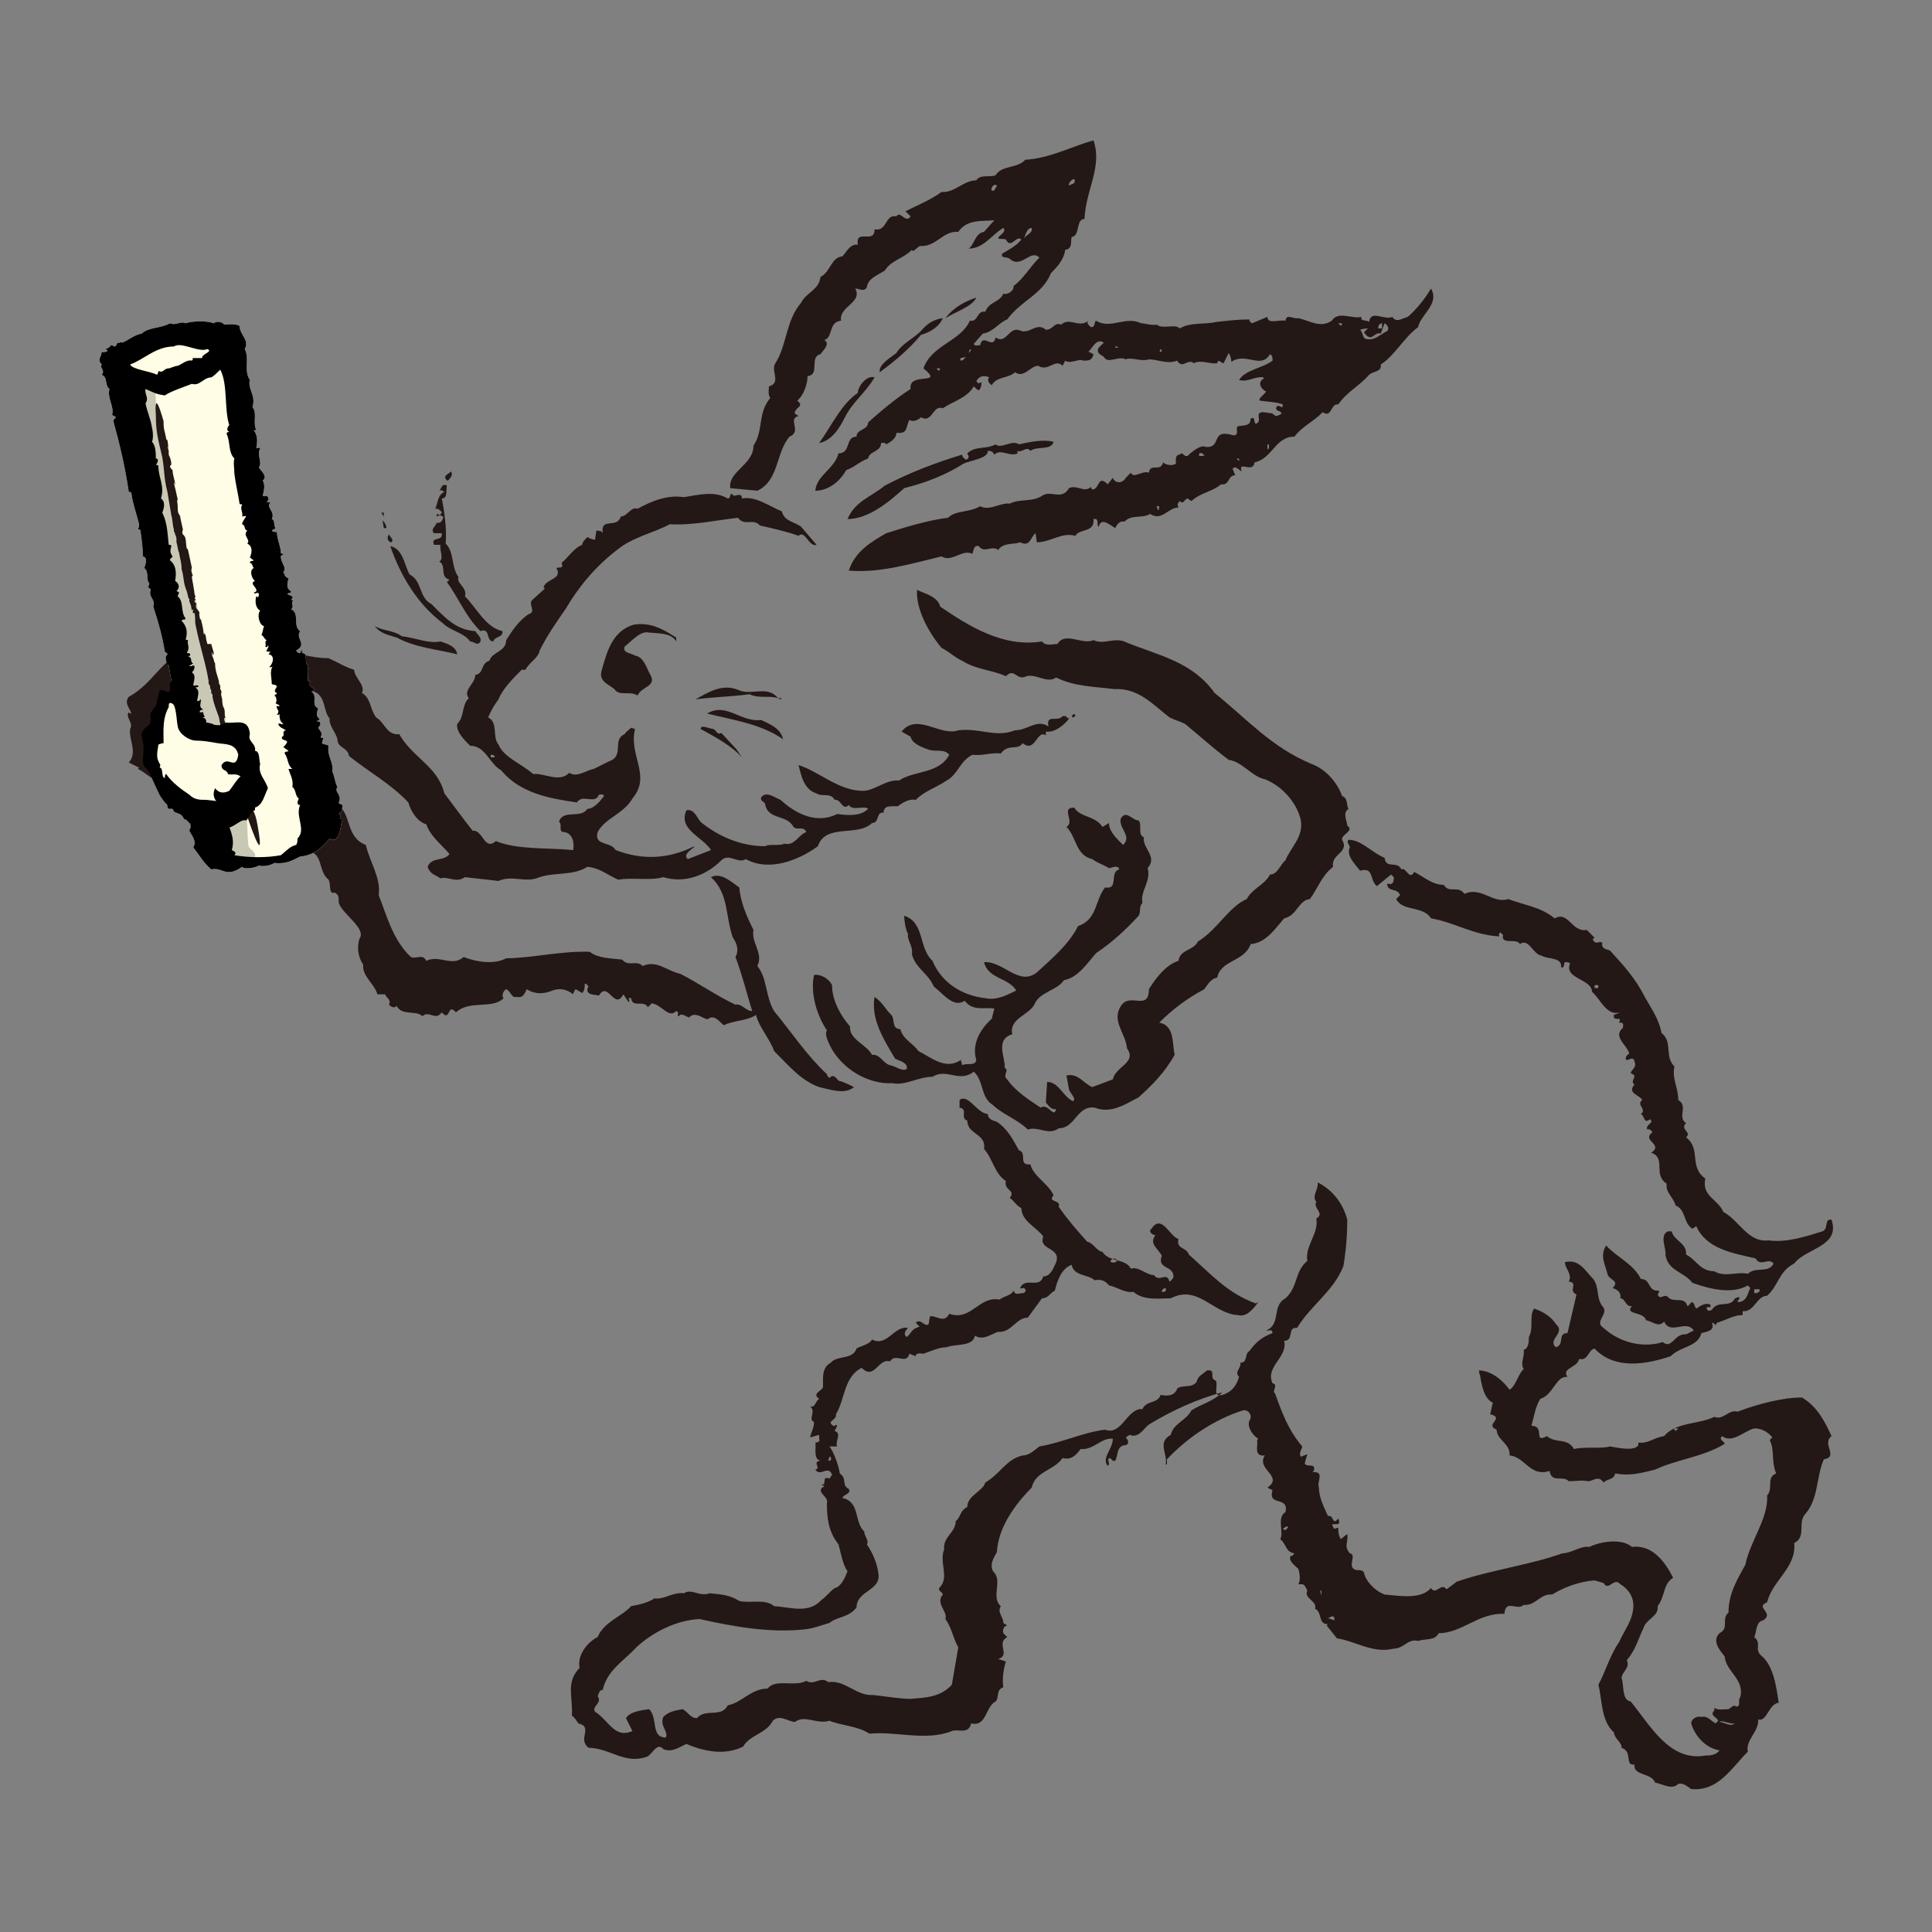 <?xml version="1.0" encoding="utf-8"?>
<!-- Generator: Adobe Illustrator 28.3.0, SVG Export Plug-In . SVG Version: 6.00 Build 0)  -->
<svg version="1.1" id="_レイヤー_2" xmlns="http://www.w3.org/2000/svg" xmlns:xlink="http://www.w3.org/1999/xlink" x="0px"
	 y="0px" viewBox="0 0 150 150" style="enable-background:new 0 0 150 150;" xml:space="preserve">
<rect x="0" y="0" width="150" height="150" fill="#808080" stroke="none"/>
<style type="text/css">
	.st0{fill:#231815;}
	.st1{fill-rule:evenodd;clip-rule:evenodd;fill:#FFFDE5;}
	.st2{fill-rule:evenodd;clip-rule:evenodd;fill:#C9C8B5;}
	.st3{fill-rule:evenodd;clip-rule:evenodd;}
	.st4{fill:#FFFDE5;}
</style>
<g id="_レイヤー_1-2">
	<g>
		<g>
			<path class="st0" d="M58.8,38.1c1.7-0.8,1.4-2.9,2.5-4.2c1-0.4-0.2-1.4,0.7-1.6l-0.3-0.2c0-0.5,0.8-0.5,0.2-1
				c0.5-0.4,0.8-1.3,0.8-1.9c1-0.1,0.1-1.5,1-1.7c0.2-0.3,0.8-0.8,0.3-1.1c0.7-0.2,0.3-1.4,1.3-1.5c-0.2-1.1,1.7-1.4,1.1-2.5
				c0.3,0,0.7,0.3,0.9-0.1c0.1-0.7,0.8-0.9,1.4-1.3c0.5-0.8,1.4-0.9,2.1-1.6l0.1,0.1l0.5-0.4c1.3,0.1,1.8-1.2,3-1.1
				c0.7-1,1.8-0.8,2.8-0.9l-0.8,0.9c-0.7,0.1-0.8,1.1-1.2,1.3c1.2,0,1.8-1.1,2.7-1.6c0.3,0.3-0.4,0.6-0.4,0.8c0.1,0.1,0.4,0,0.6,0.1
				c0.4,0.8,0.8-0.4,1.2,0c-0.4,0.5-1,0.8-1.5,1.1c-0.1,0.4,0.4,0.2,0.6,0.4c0.9,0.8,1.6-0.8,2.3-0.1c-0.8,0.8-1.2,1.6-2,2.2
				c0,0.5-0.6,0.7-0.8,0.6c-0.3,0.7-1.1,0.6-1.4,1.4c-0.7-0.1-0.5,0.8-1.2,0.7c-0.7,1.6-3,1.9-3.6,3.7c1.7,1.4-1.2,0.2-1,1.6
				c-1.1,0.7-2.3,1.7-3.3,2.6c0,0.6-0.9,0.5-0.9,1.1c-0.9,0-0.4,1.3-1.4,1.3c-0.3,1.2-1.7,1.7-1.8,2.9c1,0,1.9-0.7,2.4-1.6
				c0.6-0.2,1.1-0.7,1.7-0.9c0.1-0.6,1-0.5,1-1.2c0.1,0,0.3-0.1,0.4,0.1c0.4-0.2,0.8-0.5,0.8-0.9c0.9,0.1,0.7-0.4,1-1
				c0.3,0.2,0.7,0,0.9-0.2c0.9,0.5,0.9-1,1.7-0.7c0.7-0.5,1.9-0.8,2.4-1.7c0.1,0.1,0.3,0.3,0.4,0.3c0.2-0.2,0.2-0.5,0.2-0.6
				c-0.1,0-0.2,0-0.2,0.1l-0.2-0.2c0.2-0.4,0.6-0.5,1-0.3c-0.2,0.2,0,0.5,0.2,0.6c0.4-0.7,1.3-0.5,1.8-1c0.7,0.5,1.2-0.5,1.8-0.5
				c0.8,0.5,1.3-0.6,1.9,0l0.2-0.4c0.4,0.3,1.1-0.2,1.4,0c0.4,0,0.7,0,0.8-0.5l-0.4-0.2c0.3-0.2,0.6-1.1,1.2-0.7
				c-0.1,0.1-0.3,0.3-0.4,0.4c-0.2,0.4,0.1,0.5,0.4,0.7c0.3,0.6,1.1-0.1,1.7,0.2c0.4-0.2,1.2,0.2,1.8,0c0.7,0,1.4,0.4,2.2,0.1
				c0.4,0.7,0.8-0.2,1.3,0.2c0.5-0.3,1.3,0.1,1.8,0c0.1-0.4,0.3,0,0.5,0l0.4-0.8c0.1,0.2,0.2,0.4,0.2,0.7c1.1-0.8,2.3,0.6,3-0.6
				c0.2,0.1,0.2,0.3,0.2,0.5c-0.8,0.6-2.1,0.7-2.6,1.5c0.7,0.2,1.2-0.3,1.9-0.2v0.1c-0.5,0.3-0.2,0.8,0.2,1
				c-0.2,0.3-0.6,0.5-0.5,0.7c0.6,0.1,1.3,0.1,1.8,0.3c0,0.5-0.3-0.1-0.5,0.2c-0.1,0.4,0.3,0.2,0.4,0.5c-0.1,0.1-0.3,0.2-0.5,0.2
				c0-0.1-0.2-0.1-0.2-0.2L98.1,32c-0.8,0,0,0.7-0.6,0.9c-0.2-0.1,0-0.6-0.4-0.4c0,0.6-0.5,0.5-1,0.6c-0.2,0.2,0.1,0.5-0.2,0.7
				c-0.3,0-0.4-0.1-0.6-0.1c-1.2-0.2-0.5,1.1-1.7,1c-0.3-0.2-1,0.3-1.4,0.7c-0.3,0.1-0.4-0.4-0.6-0.1c-0.4,0-0.3,0.5-0.3,0.7
				c-0.3,0.2-0.8,0.1-1-0.1c-0.2,0.8-1,0-1.1,0.8c-0.5-0.2-1.2,0.5-1.4,0l-0.4,0.4c-0.2,0.4-0.8,0.5-1,0L86,37.6
				c-0.8-0.8-0.6,0.4-1.2,0.4c0,0-0.1-0.1-0.1-0.2c-0.5,0.5-1.1-0.2-1.7,0.1c-0.6,1-1.4,0.1-2.1,0.6c-0.8,0.5-1.7,0.2-2.5,0.6
				c-0.7-0.1-1.6,0.6-2.3,0.2c-0.8,0.5-1.9,0.3-2.5,0.9c-1.6,0.2-3.2,0.7-4.8,1.2c-1.2,0.7-2.4,1.4-2.9,2.9c2.4,0.2,4.7-0.5,7.2-1.1
				c0.8,0.5,1.6-0.6,2.4-0.2c0.1-0.3,0.1-0.7,0.5-0.6c0.4,0.6,1-0.1,1.5,0.3c0.4-0.6,1.2-0.4,1.7-0.6c0.8,0.4,0.8-0.4,1.2-0.7
				l0.1,0.7c1.1,0,1.9-0.8,3-0.5c0.3-0.6,1.5-0.2,1.4-1.3c0.5-0.1,0.2,0.5,0.4,0.6c0.2-0.8,0.9-0.1,1.3,0.1c0.1-0.3,0.4-0.6,0.7-0.5
				c0.6-0.6,1.3-0.2,2-0.6c0.9,0.6,1.4-0.5,2.2-0.5c-0.1-0.2-0.1-0.3,0.1-0.5c0.3,0.3,0.3-0.1,0.6-0.2l0.3,0.2
				c0.8-0.7,1.6-0.7,2.3-1.3c0.7,0.1,0.5-0.7,1.1-0.7l-0.2-0.5c0.2-0.3,0.5,0.1,0.7,0.2c-0.3-0.9,0.9,0.2,1-0.7c1.4-0.3,1.6-2,3.1-2
				c0.6-0.8,1.4-1.1,2.2-1.9c0.7,0.5,0.6-0.7,1.2-0.6c0.7-1,1.6-1.4,2.4-2.3c0.3-0.3,1-0.2,0.9-0.8c1.1-0.7,1.8-2.1,2.9-2.9
				c0.2-1,1.7-1.8,1-3c-0.4,0.7-1.1,1.6-1.8,2.2c-0.4,0.1-0.9,0.5-1.2,0c-0.6,0.3-1.7-0.6-1.8,0.4c-0.2-0.2-0.7,0-0.6-0.4
				c-0.7,0.2-1.8-0.5-2.3,0.3c-0.9,0.6-1.7,0-2.6-0.2c-0.4,0.1-0.9-0.4-1,0.2c-0.5-0.1-1.4,0.3-1.4-0.3l-1.2,0.5
				c-0.1-0.1-0.2-0.1-0.2-0.3c-0.9,0-1.7,0.1-2.6,0.2c-0.8,0.2-2,0-2.8,0.5c-0.4-0.4-1.3,0.1-1.8-0.3c-0.3,0.1-0.9-0.1-1.2-0.1
				c-1.2-0.6-2.4,0.5-3.5-0.2c-0.2,0.1,0,0.5-0.4,0.5c-0.1-0.1-0.4-0.3-0.2-0.5c-0.7,0.6-1.5-0.3-2.1,0.3c-0.6-0.2-0.6,0.4-1.2,0.4
				c-0.7-0.6-1.2,0.3-1.9,0.1c-1-0.5-1.1,1.1-2,0.5c-0.2,1-1-0.4-1.2,0.6c-0.2,0-0.4,0.1-0.5-0.1l0.7-0.8c0.8-0.1,1.3-0.9,1.9-1.1
				c1.1-1.5,2.7-1.9,3.4-3.6c0.4-0.4,1-1,1.1-1.8c0.6-0.1,0.4-0.6,0.5-1c0.7-0.1,0.3-1.4,1-1.4c0.1-2.3,1.4-4,0.7-6.1
				c-1.8,0.5-3.4,1.4-5.3,1.5c-0.6,0.7-1.8,0.4-2.3,1.2c-0.4,0.2-1.2-0.1-1.5,0.4c-1,0-1.7,1-2.7,0.9c-0.8,0.6-1.8,1-2.8,1.5
				l0.4,0.4c-0.4,0.6-0.8-0.5-1.1,0c-0.9-0.2-0.7,1.2-1.7,1c0,1.2-1.5-0.1-1.3,1.2c-0.6-0.1-0.9,0.6-1.2,0.9
				c-0.9,0.1-0.9,1.2-1.7,1.6c-0.1,1-1.1,1.2-1.5,2c-1.2,1.4-1.1,3.3-2,4.7c-0.4,0.6,0.5,1.5-0.5,1.8c0,0.2-0.1,0.6,0.1,0.9
				c-1,1.2-0.5,2.5-1.3,3.7c0,1.5-2,2-1.8,3.3L58.8,38.1L58.8,38.1z M72.9,28.8l-0.2-0.2H73L72.9,28.8z M74.6,28
				c-0.2-0.3,0.3-0.2,0.4-0.3C74.9,27.8,74.8,28,74.6,28z M75.2,27.4l0.1-0.3l0.1,0.1L75.2,27.4z M89.9,39.6l-0.1-0.3H90
				C90,39.4,90,39.6,89.9,39.6L89.9,39.6z M93.4,35.4h-0.3v-0.2c0.1,0,0.3-0.1,0.3,0.1C93.6,35.3,93.5,35.4,93.4,35.4L93.4,35.4z
				 M96.2,35.8L96,35.6h0.2L96.2,35.8L96.2,35.8z M98.4,34.9v-0.4h0.1C98.5,34.6,98.6,34.8,98.4,34.9z M107.3,25.1l0,0.4H107
				C107,25.3,107.1,25.1,107.3,25.1L107.3,25.1z M106.2,25.5l-0.3,0.3c0.6,0.9,0.8-0.1,1.3,0.1l0.3-0.8c0.2,0.1,0.4,0.4,0.2,0.6
				c-0.6,0.3-1,0.8-1.7,0.6c-0.2-0.1-0.2-0.5-0.4-0.7C105.9,25.5,106.1,25.5,106.2,25.5L106.2,25.5z M104.2,25.1
				c0,0.1,0,0.1-0.1,0.2l-0.2-0.2H104.2z M90.1,27.1c0.1,0,0.1,0.2,0.1,0.2H90C90,27.4,90.1,27.1,90.1,27.1z M86.6,26.9
				c0.1,0,0.2,0,0.2,0.1V27h-0.2V26.9z M83.4,13.9c0.2,0.4-0.3,0.4-0.4,0.5C82.9,14.3,83.2,13.9,83.4,13.9z M80.1,17.7
				c0.1,0.4-0.4,0.5-0.6,0.8C79.7,18,79.8,17.7,80.1,17.7z M77.4,14.4c0,0.1-0.2,0.3-0.2,0.4l-0.2,0C76.9,14.7,77.1,14.2,77.4,14.4z
				"/>
			<path class="st0" d="M75.8,23.1c-0.9,0.3-1.8,0.8-2.4,1.6C74.2,24.2,75.5,23.8,75.8,23.1z"/>
			<path class="st0" d="M71.5,26c0.7-0.2,1.4-0.6,1.7-1.3c-0.7,0.1-1.2,0.4-1.7,1c-0.6,0.6-1.5,1-1.9,1.7c-0.5,0.4-1.4,0.9-1.3,1.5
				C69.4,28.1,70.6,27.1,71.5,26z"/>
			<path class="st0" d="M67.9,29.3c-0.6-0.2-1.3,0.7-1.3,1.2c-1.3,0.9-2,2.5-3,3.9c1-0.2,1.6-1.2,2-2C66.2,31.2,67.2,30.5,67.9,29.3
				L67.9,29.3z"/>
			<path class="st0" d="M75,35.7c-0.1-0.1-0.3-0.2-0.3-0.4c-2,0.6-4.1,1.4-6,2.4c-1.1,0.9-2.3,1.2-2.9,2.6c1.6,0,3.2-1.3,4.4-2.4
				c1.6-0.4,3.2-1,4.6-1.9c0.7-0.3,1.9-0.4,1.9-1c0.3,0,0.4,0.1,0.5,0.3c0.5-0.5,1.2,0.2,1.8-0.1V35c0.3,0.2,0.7-0.4,1,0
				c0.6-0.4,1.6,0,1.8-0.7c-0.8-0.2-1.8,0-2.7,0.2c-0.5-0.4-1.4,0.4-1.8,0c-0.7,0.4-1.6,0.1-2.2,0.7C75.1,35.3,75.4,35.5,75,35.7
				L75,35.7z"/>
			<path class="st0" d="M34.8,37.3c0.2-0.2,0.4-0.5,0.2-0.7c-0.1,0.2-0.7,0.3-0.3,0.7H34.8z"/>
			<path class="st0" d="M33.9,40.6c-0.1,0.3-0.5,0.5-0.2,0.8h0.6c0.1,0.7-0.9,0.2-0.6,0.9h0.5c-0.1,0.4,0.3,1.1-0.1,1.3
				c0.6,0.3,0,1.2,0.8,1.4l-0.2,0.2c0.9,1.2,1.4,2.6,2.6,3.8c0.8-0.3,0.4,0.8,1,0.8c0.1-0.4,0.8-0.3,0.7-0.8c-1.3-0.3-2-1.8-2.9-2.7
				c0.2-0.7-0.7-1-0.5-1.5c-0.6-0.8-0.3-1.9-1-2.6c0.1-1.1-0.1-2.5-0.3-3.5c0.5,0,0.3-0.7,0.4-1c-0.4-0.2-0.4,0.2-0.6,0.4
				c0.1-0.1,0.3,0,0.4,0.1c-0.5,0.2-0.5,0.8-0.7,1.3H34c0.1,0.1,0.3,0.2,0.3,0.3c-0.1,0.2-0.2,0.2-0.4,0.1c0,0.1,0,0.2,0.1,0.2
				c0-0.1,0.2-0.1,0.2-0.1c0.1,0.1,0.3,0.1,0.2,0.2C34.3,40.6,34.1,40.6,33.9,40.6L33.9,40.6z"/>
			<path class="st0" d="M34.2,38.2C34.2,38.2,34.1,38.2,34.2,38.2C34.1,38.2,34.1,38.2,34.2,38.2z"/>
			<path class="st0" d="M44.5,77.2c0-0.1,0.1-0.3,0.2-0.4l0.5,0.3c0.2-0.2,0.2-0.5,0.2-0.7c0.1-0.1,0.2,0.1,0.3,0.2
				c-0.1,0.1-0.1,0.2-0.1,0.3c0.1,0.4,0.6,0.3,0.9,0.4c0.7-1.2,1.2,1.2,1.9-0.1l0.4,0.6c0.2-0.1-0.2-0.4,0.2-0.3
				c0.1,0.8,1,0.1,1.3,0.7l0.3-0.3c0.8,0.1,1.3,1.2,1.9,0.6c0.3,0.1,0,0.4,0.2,0.4c0.2-0.3,0.5,0,0.8,0.1c0.5-0.6,1.3,0.3,1.5,0.1
				c0.5-0.4,1,0.4,1.2,0.5c0.8-0.4,1.7-0.3,2.5-0.8c0.2,0.9,1.1,1.9,1.4,2.8c1.2,1.2,2.1,2.3,3.5,2.8c0.9,0.2,2,0.6,2.7,0
				c-0.4-0.2-0.8-0.4-1.2-0.5c-0.1-0.1-0.4-0.6-0.7-0.2c-0.1-0.1-0.2-0.2-0.2-0.3c-1.6-1.5-2.7-3.2-4.1-4.9
				c-0.7-1.2-0.5-2.5-1.3-3.5c0.5-1-0.5-1.8-0.3-2.8c-0.5-1-1-2.1-1.1-3.3c-0.6-0.4-1.4-1.2-2.2-0.8c1.4,1.3,1.1,3,1.7,4.7
				c0.3,0.4,0.5,1,0.2,1.5c0.5,1.3,0.9,2.9,1.3,4.2c-0.5,0-0.8-0.6-1.3-0.5c-1.5-0.7-2.9-1.7-4.3-2.4c-1-0.2-1.8-1.1-2.9-0.6
				c-0.5-0.5-1.1,0.1-1.6-0.5c-0.9-0.1-1.9-0.1-2.5-0.6c-2.1-0.1-4.6,0.5-6.5,0.5c-0.9,0.5-2.3,0.3-3.3-0.1
				c-0.9,0.8-1.9-0.2-2.9,0.3c-0.3-0.6-0.8-0.1-1.2-0.3C30.5,73,30,71,29.4,69.5c0.2-1.3-0.7-2.6-1-3.9c-1.6-0.6-1.1-2.5-2.2-3.1
				c-0.1-1.2-1.5-1.5-1.8-2.6c-0.9-0.4-1.9-0.9-2.9-1c-0.8,0.3-1.9,0-2.8,0c-1.6-0.2-0.1-1.8-1.7-1.8c-0.3,0.1-0.9,0.1-0.8,0.6
				l-0.4-0.1v0.2h0.1c0.4,0.2,0,0.5,0,0.7c0.2,0.4,0.4,0.4,0.7,0.6c0.1,0.2,0.3,0.6,0.2,0.9c-1.6-0.1-1.3-1.8-2.1-2.6
				c-0.5-0.2-0.2,0.4-0.6,0.5c-0.2,0.6,0,1.2,0.2,1.8c-2.7-0.2-0.9-2.7-1.4-4.2c0.2,0,0.3,0,0.4,0.1c2.1-2.9,5.9-2.5,9.1-2.5
				c0.5,0.6,1.5,0.3,2.2,0.7c0.7,0.5,0.5,1.4,1,2c-0.1,0.5,0.5,1.1,0.6,1.6c0,0.7,0.8,0.6,0.9,1.3c1.5,1.2,3.3,2.2,4.6,3.6
				c0.2,0.7,0.7,1.5,1.4,1.7c0.3,0.9,1.1,1.5,1.8,2.3c-0.4,0.6-1.4,0.2-1.7,1c0.2,0.6,0.6,0.6,1,0.9c0.6-0.2,1.2,0.4,1.9-0.1
				c0.7,0.1,1.9,0.2,2.6,0.3c1.1-0.5,2.1,0.2,3.2-0.3c1.3-0.4,2.6-0.1,3.7-0.8c1,0.1,1.5,0.6,2.4,1c1.1-0.2,2.5,0.1,3.5-0.2
				c1.6,0.5,3.3-0.1,4.5-1.3c0.6-0.6,1.3,0.3,1.9-0.1c1.8,1,4.1,0.1,5.6-1c0.6-1.8,3.1-0.7,4.2-1.8c0.6,0,0.3-0.9,0.9-0.8
				c0-0.6,0.6-0.5,1.1-0.5c0.4-0.3,0.9-0.6,1.4-0.5c0.7-0.7,1.5-0.9,2.4-1.5c0.9-0.5,1-1.5,2-2c0.8,0.1,1.5-0.2,2.2-0.1
				c0.6-0.8,1.3-0.2,1.7-0.8c1,0.8,1.1-1.1,1.8-0.6v-0.3c0.7,0.1,1.4-0.5,1.8-1c-0.1-0.1-0.3-0.1-0.2-0.2h-0.3
				c-0.4,0.5-1.3-0.2-1.1,0.8c-0.9-0.6-1.6,0.3-2.6,0.3c-1.5,0.6-2.7-0.2-4.4,0c-1.4,0.5-3.2-1.4-4.4,0.1l0.7,0.4
				c0.1,0.5,0.8,0.8,1.4,1c0.5,0.2,1.2-0.1,1.6,0.4c-0.8,1.5-2.7,1.2-3.9,2c-1-0.1-1.9,0.8-2.8,0.8c-1.9,0-3.4-1.5-5-2
				c0.2,0.8,0.4,1.9,1.4,2.2c0.4,0.3,1.1-0.1,1.4,0.5c0.5-0.1,0.6,0.9,1.1,0.4c0.3,0.5,1.2,0,1.5,0.3c-0.6,0.6-1.6,0.5-2.4,0.4
				c-1.6,0.8-3.2,0-4.4-1.1c-0.5-0.2-1.1-0.7-1.5-0.2c-0.1,0.3,0.2,0.3,0.3,0.5c0.2,1.3,1.7,0.8,2.2,1.8c0.3,0.3,0.8-0.1,1,0.4
				c-0.6,0.2-0.9,1.1-1.7,0.9c-0.4,0.2-1.2,0-1.5,0.2c-1.8,0-3.5-0.7-4.9-1.8c-0.4-0.3-0.5-1.1-1.2-1c-0.7,1.5,1.3,2.1,1.9,3.1
				l-1.8,0.7c-0.5-0.4,0.6-0.9,0.5-1c-2,1-4,1.1-6.1,0.3c-0.4-0.7-1.7-0.3-1.4-1.4c0.6-1.1,2-1.4,2.7-2.6c1.5-1.8-0.3-3.3,0.2-5.4
				l-0.3-0.1c-0.2,0.2-0.4,0.3-0.5,0.5c-1,0.4,0,1.7-1.2,2.1l-1.2,0.6c-0.6,0.1-1.3,0.7-1.9,0.3c-0.8,0.8-1.9,0-2.8,0.1
				c-0.9-0.8-2.3-1.3-2.7-2.3c-0.5-0.6,0-1.7-0.8-2.1c0.2-0.5,0.5-1,0.8-1.4c0.3-0.8,1.2-1.7,1.8-2.3h0.3c0.3-0.6,1-0.9,1.1-1.5
				c0.6-1.2,1.3-2.2,2-3.2c1-1.7,2.3-3.3,4-4.6c1.2-1,2.8-1.3,4.1-2c1.8,0.1,3.5-0.3,5.3-0.5c0.5,0.7,1.2,0,1.7,0.6
				c0.9,0.2,2.2,0.5,3,0.8c0.5-0.5,0.8,0.9,1.4,0.7l-1.2-1.4c-0.5-0.4-1.3-0.4-1.5-1.2c-1-0.4-2-1.2-3.1-1c0-0.6-0.7,0-0.7-0.3
				c-0.3-0.2-0.1,0.3-0.4,0.3c-1-0.6-2.2-0.3-3.4-0.1c-1.3-0.2-2.5,0.3-3.6,0.9c-0.5-0.2-0.8,0.6-1.3,0.6c-0.3,1-1.6,0-1.4,1.3
				c-0.1-0.2-0.3-0.2-0.5-0.2l-0.1,0.7c-0.2,0-0.4-0.1-0.6-0.2c-0.2,0.2-0.4,0.4-0.4,0.6c-0.6,0.2-1.1,1-1.6,1.4
				c0.2,0.5-0.2,0.3-0.4,0.4c0.5,0.9-0.8,0.8-1,1.5l0.1,0.1l-1,0.9c-0.3,0.4,0.4,0.9-0.3,1.1c-0.7,0.5-1.2,1.2-1.7,2
				c0,0.9-1.1,0.9-1.3,1.6c-0.7,0.2-0.4,1-1.1,1.1c0,0.7-1,1.2-0.5,1.8c-0.6,0.6-0.3,1.4-0.9,2c-0.1,0.6,0.5,1.2,1,1.7
				c1.2,0,1.5,1.4,2.4,1.9c1.5,1.8,3.8,2.2,5.9,2.5c0.4-0.7,1.4,0.2,1.7-0.6c0.1,0,0.3-0.1,0.4,0.1c-0.3,0.4-0.8,1-1.3,1
				c-0.5,0.8-1.9,0-2.2,1c0.3,0.2-0.1,0.8,0.4,0.8c0.7,0.1,0.8,0.9,0.7,1.4c-1.9-0.2-4.3,0-6-0.7c-0.9,0.8-1-0.9-1.8-0.8
				c-0.8-1-1.5-2-2.2-2.9c-0.5-2.1-2.5-2.8-3.5-4.6c-1,0.1-1.1-0.9-1.8-1.3c-0.5-0.7-0.4-1.5-1.1-1.9c0.3-0.6-0.6-1.2-0.6-1.8
				c-0.7-0.2-1.3-0.6-2-0.9c-1.5,0-2.4-0.5-3.8-0.5c-0.7-0.2-1.3-0.4-1.9-0.2c-1.6-1-3.4-0.1-5.1,0C12.5,51.1,12,53,10,54.1
				c-0.4,0.5,0.1,0.9,0.2,1.3c-0.1,0-0.1,0-0.2-0.1c-0.3,0.4,0.4,0.8,0.1,1.3c-0.1,0.9,0.6,1.8-0.1,2.6l0.8,0.4l-0.1,0.1
				c0.7,0.3,1.2,1.1,2.2,0.9c0.9,0.1,1.4-0.2,2.1-0.3c0.8,0.4,1.7,0.3,2.4-0.1c0.5,0.6,1.2-0.2,1.6,0.6c0.9-0.4,1.6,0.5,2.4,0.9
				c0.2,0.4,0.8,0.7,0.6,1.2l0.6,0.2c0.4,1,0.9,2.2,2.1,2.7l-0.4,0.4c0.7,0.4,0.5,1.4,1.1,2c0.4,0.2,0,1.3,0.6,1.1
				c0.3,0.2,0.3,0.3,0.3,0.8c0.3,0.9,2.2,2,1.6,2.8c-0.2,0.7-0.1,1.4,0.3,2c-0.1,0.9,0.9,1.5,1.1,2.3l0.6,0c0.1,0.3,0.5,0.4,0.3,0.8
				c0.2,0.2,0.4,0.3,0.6,0.1c0.4,0.8,1.5,0.3,2,0.8c0.5-0.5,1,0.4,1.5-0.3c0.7,0.8,0.4-0.8,1.1,0c1.1-1,2.8-0.2,3.7-1.1
				c-0.2-0.2,0-0.6,0.2-0.7c0.4,0.2,0.4,0.7,0.8,0.6c0.5,0.1,0.6-0.2,0.8-0.6c0.6,0.4,1.3,0.4,2,0.1C43.5,76.7,44,76.8,44.5,77.2
				L44.5,77.2z M64.9,84L64.9,84l-0.3-0.2L64.9,84L64.9,84z M38.4,58.8h-0.3v-0.2c0.1,0,0.2,0,0.3,0.1
				C38.4,58.7,38.4,58.8,38.4,58.8z"/>
			<polygon class="st0" points="29.8,39.8 29.6,39.8 29.8,40.1 			"/>
			<path class="st0" d="M29.8,41h0.2c0-0.2-0.1-0.4-0.3-0.6L29.8,41z"/>
			<path class="st0" d="M30.4,42.1c0.2-0.2-0.1-0.4-0.2-0.6C30,41.7,30.1,42.1,30.4,42.1z"/>
			<path class="st0" d="M34.4,48.4c0.6,0.6,1.6,0.7,2.1,1.4c0.3,0,0.6,0.4,0.8,0c0.1-0.3-0.2-0.5-0.4-0.8c-1.5-0.1-2.3-1-3.4-2.1
				c-1-0.5-0.7-1.8-1.7-2.3c-0.4-0.7-0.5-2-1.5-2.2C31.1,44.7,32.4,46.9,34.4,48.4L34.4,48.4z"/>
			<path class="st0" d="M104.7,62.8c-0.2-0.3,0-0.8-0.5-1c-0.4-1.1-1.3-2.1-2.4-2.5c-3.1-1.3-4.9-3.4-7.5-5.5
				c-1.7-2.4-4.3-2.9-6.8-3.9c-0.9-0.5-1.8,0.2-2.6-0.2C84,50.1,82.7,49,82.1,50c-0.4,0-0.9,0.2-1.2-0.2c-3,0.5-5.7-1.2-7.9-2.7
				c-0.2-0.8-1.2-1-1.8-1.3c-0.1,1.5,0.9,3.3,1.9,4.5c0.6,0.3,1.1,0.8,1.6,1c1.1,0.7,2.3,0.7,3.4,1.2c0.7-0.7,0.8,0.4,1.6,0
				c0.8-0.2,1.6,0.6,2.3,0.1c1.4,0.7,2.9,0.7,4.5,0.9c1.9-0.1,3,1.2,4.3,2.2c0.4,0.2,0.8,0.3,1.2,0.5c1.1,0.9,2.2,1.9,3.4,2.8
				c1,0.1,1.8,1.3,2.8,1.5c1.3,0.5,2.5,1.8,2.8,3.2c0.2,1.3-0.8,2.1-1.2,3.1c-0.4,0.3-0.6,1.1-1.2,1.1c-0.4,0.8-1.4,1.1-1.8,1.9
				c-1.4,0.6-2.3,2.4-3.8,3.3c-0.3,0.7-1.4,0.6-1.5,1.5c-1,0.3-1.8,1.4-2.3,2.2c0,1.7-1.4,0.3-2.1,1.2c-0.9,1.2,0.3,2.2,0.4,3.4
				c0.8,1.1-0.9,1.4-1.1,2.4l-1.6,0.6c-0.7-0.3-1.1-1.1-2-0.9L83,84.6c0.1,0.3,0.6,0.7,0.3,0.9c-0.8-0.4-1.1-1.5-2-1.5l-0.1,1.6
				c0.2,0.2,0.4,0.6,0.8,0.5c-0.2,0.8-0.6-0.5-1.2-0.1c-0.9-0.6-2-1.3-2.6-2.2c-0.4-0.3,0.2-0.7-0.2-0.9c0.1-0.7-0.8-2.2,0.6-2.6
				c-0.3-1.2,1.3-1.5,1.7-2.3c0.4-1,1.8-1.1,2.3-1.9c1.1-0.2,1.8-1.3,2.5-2.1c1.2-0.8,2.3-1.8,3.3-2.9c0.2-0.3,0-0.7,0.3-1
				c-0.2-0.9,0.7-1.7,0.4-2.7c0.8-0.9-0.4-1.5-0.3-2.4c-0.5-0.2-0.1-1-0.4-1.3c-0.5,0-1-0.9-1.4-0.1c-0.1,0.8,0.9,1.3,0.2,2
				c-0.4-0.4-1.1-1-1.1-1.7l-0.5,0.3c-0.6-0.9-1.7-0.7-2.2-1.5c-1.1,0,0.1,1.1-0.6,1.5c0.8,0.8,0.7,2.2,2,2.5c0.4,0.3,1,0.5,1.3,0.7
				c0.2,0,0.7-0.3,0.8,0.1c-0.8,0.2,0,1.6-1.1,1.4c-0.8,1-0.6,2.5-2.1,3c-0.7,1.4-2,2.5-3.2,3.6c-1.4,1.1-2.6-0.9-4.1-0.8
				c0.3,1.3,1.9,1.2,2.5,2.2c-0.6,0.3-1.5,0.8-2.4,0.6c-1.8-0.2-3.4-1.2-4.1-2.9c-1.1-1-0.6-3-2.2-3.5c0,0.3,0.1,1.1,0.3,1.4
				c-0.1,0.5,0.4,0.9,0.3,1.6c0.3,1.1,1.3,1.5,1.7,2.5c0.7,0.5,1.5,1.7,2.4,1.1c0.6,0.8,1.4,0.5,2.3,0.6l-0.2,0.8
				c-0.8,0.7-1.6,1.9-1.2,3.2c-0.1,0.5-0.7,0.2-1.1,0.4l-0.1-0.4c-1.2,0.8-2.3-0.2-3.3-0.7c-0.4-0.6-1.2-0.9-1.4-1.7
				c-0.7,0-0.4-0.8-0.7-1.1c-0.5-0.5-0.7-1-1.3-1.4c-0.3,1.7,0.7,3.3,1.6,4.8c0.4,0.2,1,0.3,0.9,0.8c-0.4,0.2-0.8-0.2-1.3-0.3
				c-0.5-0.1-0.8-0.9-1.4-0.8c-0.4-0.8-1.8-1.2-1.7-2.2c-0.7-0.8-1.4-2-1.4-3.2c-0.2-0.5-0.9-0.9-1.4-0.8c-0.3,1.4,0.2,3.1,1,4.3
				c-0.2,0.3,0.1,0.9,0.3,1.3c0.9,1.7,2.9,2.9,4.8,2.8c1,0.2,2-0.5,3.1-0.5c1.1-0.7,2.1,0.5,3.2-0.4c0.8,0.7,0.5,2,1.5,2.6
				c0.7,0.7,1.9,1.1,2.7,1.9c0.8-0.3,1.6,0.5,2.4-0.1c1.3,0,1.4-1.8,2.8-1.6c1.3,0.5,2.4-0.3,3.4-0.8c1.1-1,2-1.9,2.8-3.3
				c-0.2-0.9,0-2.3-1.2-2.5c1.1-1.1,2.2-1.9,3.5-2.6c0.3-0.4,0.5-0.8,1-0.9c0.3-1.4,2.1-1.2,2.6-2.6c1.2-0.1,1.9-1.2,2.6-2
				c1-0.2,1.1-1.4,2-1.5c0.6-0.8,0.9-1.8,1.8-2.5c-0.2-1,1.3-1.1,0.7-2.1c-0.1-0.4,1-0.7,0.4-1.1C104.6,63.8,104.2,63.1,104.7,62.8
				L104.7,62.8z"/>
			<path class="st0" d="M30.8,49.5c1.5,0.8,3.1,0.9,4.7,1.3c-0.1-0.6-0.7-0.8-1.3-1c-0.9,0.2-2-0.3-3-0.4c-0.7-0.5-1.5-0.4-2.1-0.8
				C29.5,49.2,30.2,49.3,30.8,49.5L30.8,49.5z"/>
			<path class="st0" d="M50.3,49.1c0.8,0.1,1.8,0,2.2,0.7v-0.3c-1.1-0.7-2-1.2-3.3-1c-1.7,0.5-2.1,2.2-2.5,3.6c-0.2,0.8,0.5,1,1,1.4
				c0.4,0.6,1.2,0.1,1.8,0.5c0.3-0.7,1.5-0.7,1-1.6c-0.3-0.5-0.5-1.4-1.2-1.5c-0.3-0.2-1-0.2-0.8-0.7C49,49.8,49.7,49,50.3,49.1
				L50.3,49.1z"/>
			<path class="st0" d="M60.4,54.2c-0.8-1-2-0.2-3-0.6c-1.3-0.6-2.5,0.2-3.4,0.7c1.5-0.2,2.7-0.2,4.2-0.4c0.8,0.4,1.7,0,2.4,0.4
				C60.8,54.2,60.6,54.2,60.4,54.2L60.4,54.2z"/>
			<path class="st0" d="M59.1,55.9c-1.6,0.2-2.7-1.4-4.2-0.5c2,0.5,4.2,0.8,5.9,2C60.6,56.5,59.7,56.2,59.1,55.9z"/>
			<path class="st0" d="M83.5,55.6c0-0.1-0.1-0.1-0.1-0.2l-0.2,0.2l0.1,0.1C83.4,55.7,83.4,55.6,83.5,55.6L83.5,55.6z"/>
			<path class="st0" d="M55.4,56.6c-0.3,0-1-0.4-1,0c1.1,0.6,2.4,1.3,3.2,2.2l-0.4-0.6L56,56.9C55.7,57.1,55.6,56.7,55.4,56.6
				L55.4,56.6z"/>
			<path class="st0" d="M133.3,102.7c0.7-0.2,1.3-0.6,2-0.6v-0.3c0.9,0.1,1.1-1.2,1.9-1.2c0.9-0.8,0.9-1.9,2.1-2.5
				c0.9-1.2,3.6-1.3,2.9-3.4c-0.6-0.1-0.2,0.7-0.7,0.9c-1.3,0.4-2.8,0.9-4.2,0.7c-1.6,0.2-2.3-1.6-3.5-2.2c-0.4-1-1.7-1.2-1.4-2.6
				c-1.3-0.9-0.3-2.3-1.5-3.2c0.5-0.4-0.5-0.6,0-1.1c-0.7-0.5,0.2-1.3-0.6-1.8c0-1-0.5-1.6-0.3-2.6c-0.8-0.8-0.1-1.9-1-2.6
				c-0.2-1.1-0.8-1.9-1.3-2.8c-0.7-1.4-1.6-2.4-2.7-3.6c-0.2-0.1-0.7-0.1-0.6-0.6c-0.2-0.2-0.5,0.2-0.7-0.2c-0.1-0.1,0-0.1,0.1-0.2
				l-0.6-0.6c-1.2,0.2-1.4-1.5-2.5-0.9c-1.1-0.9-2.3-1-3.6-1.5c-1.2,0.4-2.1-1-3.4-0.4c-0.5-0.7-1.2,0-1.6-0.7c-0.9,0-1.5-0.6-2.3-1
				c-0.4,0.7-0.6-0.4-1-0.2c-0.3-0.7-1.2,0-1.3-0.9c-1-0.4-1.8-1.4-2.8-1.4c-0.2,0.2,0.1,0.4,0.1,0.6c-0.3,0.6,0.4,1.3,0.8,1.8
				c1.1-0.3,0.7,0.7,1.3,1.2l1.1-0.9c0.1,0.1,0.3,0.2,0.2,0.4c0,0.3-0.2,0.4-0.5,0.3c0,0.7,0.8,0.3,1,0.9l-0.3,0.3
				c0.5,1,2.1,0.5,2.7,1.5c1.8,0.3,3.3,1.3,5.3,1.4c0-0.1-0.1-0.2,0.1-0.3l0.2,0.2c-0.2,0.8,1.1,0.2,1.3,0.7c0.7-0.5,1,0.8,1.7,0.9
				c0.5,0.3,1.6,0.1,1.5,0.9c0.3,0.1,0.2-0.3,0.3-0.4c0.1,0,0.3,0,0.4,0.1c-0.5,1.2,1.7,1.2,1.7,2.2c0.7,0.6,1.1,1.9,2.2,1.6
				l-0.5,0.2c-0.1,0.6,0.7,0,0.4,0.6h0.2c0.2,0.1,0.1,0.3,0.1,0.4c-0.8,0.7,0.3,1.3,0.5,2c-0.2,0.1-0.4,0.4-0.2,0.5
				c0.2,0,0.5-0.3,0.6,0.1c0.2,0.5-0.2,0.6-0.3,0.9l0.3,0.2c0,0.3-0.3,0.5,0,0.7c-0.6,0.7,0.4,0.8,0.6,1.2c-0.5,0.4,0.4,0.7-0.1,1.1
				c0.3,0.1,0.2,0.8,0.7,0.4c0.4,0.3-0.4,0.4-0.2,0.8c0.2-0.1,0.3,0.1,0.4,0.2c-0.9,0.7,0.9,0.9-0.1,1.6c1.2,0.4,0.1,1.7,1.2,2.4
				c-0.1,0.7,0.5,1,0.7,1.7c0.8,0.3,0.6,1.4,1.3,1.8l0.3-0.2c0.8,1.8,2.9,2.1,4.6,2.5c0.4,0.7,1-0.1,1.4,0.4c-0.4,0.8-1.4,0.2-2,0.8
				c-0.8-0.2-1.8,0.3-2.6-0.2c-1.1,0-1.4-0.9-2.2-1.3c0.1-0.9-1-1.1-1.1-1.8h-0.3c-0.7,0.3-0.1,1.4-0.2,1.8c0.2,1.3,1.4,1.3,2.1,2.2
				c1.4,0.5,3.1,0.9,4.3,0.2l0.2,0.2c-0.2,0.3-0.2,1-0.9,1.1c-0.3-0.1,0.2-0.2,0-0.4l-0.3,0.1c-0.4,0.8-1.3,0.1-1.8,0.9
				c-0.2,0.1-0.3,0.1-0.4-0.1c0-0.2,0.2-0.1,0.3-0.1v-0.2c-0.4-0.2-0.8,0.1-1.1,0.3c-0.1-0.1-0.1-0.2-0.2-0.4
				c-0.2-0.3-0.3,0.2-0.5,0.2c-0.2-0.8-1.1-0.2-1.5-0.7c-0.3-0.3-0.6,0.3-0.8-0.2c0.1-0.1,0.1-0.2,0.1-0.3c-0.9,0.1-0.6-0.9-1.4-0.9
				c-0.6-1.2-1.9-1.7-2.7-2.6c-0.5,0.8-0.1,1.4,0.1,2.2c0.1,0.5,1,0.5,0.4,1.1c0.3,0.1,0.7,0.3,0.6,0.8c0.4,0,0.4,0.7,0.9,0.6
				c-0.6,0.7,0.9,0.4,1.1,1.1c0.5,0.1,1,0.6,1.4,0.1c0.5,1.1,1.7-0.2,2.3,0.7l-0.6,0.3c-0.9-0.1-1.1,1.2-1.8,0.6
				c-1.6,0.5-3.4,0-4.6-1.1c-0.8-0.5,0.5-1.1-0.1-1.7c-0.5-0.7-0.2-1.4-0.7-2.1c-0.6-0.6-1.1-1.6-2.2-1.3c0,0.5,0.6,0.9,0.3,1.5
				c0.8,0.1-0.1,0.7,0.6,1l-0.7,3c-0.8,0-0.2,0.9-0.9,1.1c-0.7-0.6,0.8-1.1,0-1.8c-0.3-0.5-1-1-1.7-1.2c-0.4,0.6,0,1.5-0.4,2.2
				c0,0.3,0,0.9-0.4,1c0.1,0.5-0.3,1,0,1.5c-0.4,0.3-0.6,1.3-1.1,1.6c-0.5-0.7-1.4-1.5-2.4-1.5c0.1,0.1,0,0.3,0.1,0.3
				c0.1,0.7,0.3,1.9,1,2.2l-0.2,0.9c1.2,0.3-0.5,0.8,0.5,1.2c0,0.8,1.1,1.1,1,2c1.2,0.1,1.6,1.7,3.1,1.2c0.2,1,1,0.3,1.5,0.8
				c0.6,0,1-0.1,1.5,0c0.4,0,0.8-0.5,1.2,0.1c0.3-0.3,0.8-0.2,0.9-0.7c1.1,0.2,1.9,0,3.1-0.3c1.7-0.8,3.8-1,5.4-2
				c0-0.2-0.5-0.3-0.2-0.6c0.8,0.6,1.7-0.4,2.5-0.6c0.5,0,1,0.2,1.4,0.7l-0.2,0.2c0.4,0.8,0.1,1.6,0.5,2.6c-0.8,0.3-0.2,1.2-0.7,1.7
				c0.1,1.8-1.3,3.5-1.7,5.4c-0.6,1.1-1.3,2.2-1.3,3.7c-0.6,0.5,0.1,1.2-0.7,1.6c-0.6,0.6,0,1.3,0.4,1.8c0.1,1.2,1.6,1.8,1.2,3.2
				c-0.2,0.2,0.1,0.7-0.3,0.7c-0.2-0.2-0.4,0.1-0.6,0.2c-0.4,0-0.8,0.1-1.1-0.1v0.2c-0.4,0.4,0.2,0.5,0.3,0.8l-0.2,0.2
				c-0.4-0.2-0.6-0.6-1.1-0.5c-0.4-0.1-0.8,0.2-0.8,0.5c0.3,1,1.1,1.9,2.2,2.1c-0.3,0.4-0.8,0.4-1.1,0.4c-2.8,0.5-4.3-2.4-5.8-4.2
				c-0.7-0.1-0.5-1.3-0.7-1.8c0-0.5,0.7-0.8,0.4-1.4c0.7-0.8,0.9-1.7,1.3-2.5c0.2-0.7,1.2-0.9,1.1-1.7c0.6-0.8,0.4-1.7,1.2-2.2
				c-0.6-1.2-1.6-2.6-3.2-2.4c-0.8-0.7-2.5-0.4-3.3,0c-0.7-0.1-1.4,0.5-2.1,0.5c-2.5,0.9-5.6,1.3-8.2,2.2l-0.8,0.6
				c-0.4-0.6-0.8,0.5-1.2-0.1c-0.8,0.9-2.4,0.6-3.6,0.5c-0.8-0.3-1.5-1.1-1.6-1.7c-0.1-0.2-0.3-0.2-0.6-0.2
				c-0.8-0.2,0.1-1.2-0.5-1.3l0.2-0.2l-0.2,0.2c-0.5-0.6-0.1-0.8-0.2-1.5l-0.5,0.4c-0.2-0.3-0.2-0.7-0.2-0.9l-0.3,0.1
				c-0.6-0.8,0.7,0.1,0.3-0.8c-0.5,0.6-0.3-0.3-0.8-0.2c-0.3-0.7-0.7-1.4-0.7-2.2c-0.2-0.4,0.5-1.3-0.5-1.2l0.1-0.1
				c0.2-0.7-0.6-0.2-0.7-0.6l0.2-0.7l-0.5,0.2c-0.2-0.3,0.1-0.6,0.1-0.8c-1.1-1.3-1.6-2.7-2.1-4.1c-0.3-0.2,0.3-0.7-0.2-0.8
				c-0.6-1.3,1.2-2,0.9-3.3c0.8,0,0.2-1.1,1-1c1.1-1.8,2.8-2.8,3.6-4.8c0.2-1.2,0.3-2.4,0.3-3.6c-0.3-1.2-1.1-2.3-2.3-2.9
				c0.1,0.5-0.5,1.1-0.1,1.5c-0.3,0.5,0.7,0.9,0,1.3c0.2,1.2-0.9,2.1-0.7,3.3c-1,0.8-0.7,2-1.7,2.9c-1.1,0.6-0.3,2-1.5,2.5h0.3
				c0.1-0.1,0.2,0.1,0.2,0.2c-0.8,0.3-1.3,0.7-1.8,1.4c-0.4,0.2-0.1,0.9-0.7,0.9c0.1,0.4-0.5,0.7-0.1,1.1c-0.2,0.7-0.6,1.2-1.3,1.4
				c-0.8,0.2-0.3-0.7-0.5-1.1c-0.6-0.2,0.1-0.9-0.7-0.8c-0.3,0.3-0.7,0.4-0.8,0.9c-0.4,0.5-1.1,0.2-1.5,0.5
				c-0.2,0.6-0.8,0.6-1.3,0.5c-0.2,0.7-1.1,0.4-1.4,1.1c-1.2-0.1-1.6,2.1-2.9,1.6c-1.7,0.2-3.3,1-5.1,1.3c-0.4,0.3-0.8,0.7-1.3,0.7
				c-1.3,0.3-1.7,1.4-2.9,2.1c-0.2,0.7-1.4,1-1.4,1.9c-0.6,0.3-0.5,0.8-0.9,1.1c0,0.9-1,1.2-0.9,2.2c-0.4,1,0.4,2.1-0.3,2.9
				c-0.3,0.3,0.2,0.4,0.2,0.6c-0.6,0.7,0.4,1.3,0.2,1.9c0.5,0.7,0.6,1.5,1,2.2l-0.5,2.9c-0.9,1-2.1,1-3.2,1.1c-0.8,0-2-0.2-2.9-0.3
				c-1.3,0.1-2.2-1.2-3.5-1c-0.6-0.5-1.1,0.3-1.7-0.1c-0.9,0.5-2.4-0.2-3,0.6c-1.3,0-2,1.1-3.1,1.3c-0.5,1-1.7,0.2-2.4,1
				c-0.5,0-0.7-0.5-1.1-0.7c-0.6,0.1-1.1,0.2-1.5,0.6c-0.3,0.7,0.4,1.1,0.2,1.6c-1.2,0-0.6-1.5-1.3-2.2c-0.7,0.1-1.5,0.2-1.8,0.7
				l0.5,1c-1.4,0.6-1.8-0.8-2.9-1.5c-0.3-0.4,0.6-0.7,0.2-1.2c0.1-0.2,0.1-0.5,0.4-0.5c0.3-1.5,1.7-2.3,2.6-3.3
				c1.3-1.2,3.1-2.1,4.9-2.2c2.7,0.6,5.5,1.1,8.2,0.8c0.8-0.1,1.2-0.3,1.9-0.5c0.6-0.5,1.5-0.4,2.1-1.2c0-1.3,1.9-1.3,1.7-2.6
				c-0.1-0.9-0.5-1.7-0.9-2.3c0.2-0.3-0.2-0.6-0.2-1c-0.8-0.7-0.3-2.3-1.7-2.6c0.1-0.3,0.7-0.3,0.5-0.7c-0.6-0.3-0.1-0.8-0.7-1.2
				c-0.1-0.7-0.5-1.7-0.8-2.1H65c-0.2-0.4,0.4-1-0.2-1.2l0.2-0.4c-0.1-0.2-0.2,0.1-0.3,0c-0.6-0.4,0.3-0.4,0.2-0.9
				c0.7-1.1,0.6-2.9,2-3.6c1,1,1.3-0.8,2.2-0.5c0.4-0.7,1.3,0.3,1.5-0.6l0.5,0.2v-0.1c0.2-0.2,0.4-0.1,0.6-0.1
				c0.6-0.2,1.2-0.5,1.8-0.5c0.7-0.3,2,0,2.2-0.9c0.6,0.4,1.2-0.1,1.8-0.3c1,0.1,1.4-1.1,2.3-1.1l1.1-1.5c0.5,0,0.6-0.4,1-0.6
				c0.2-0.8,0.5-1.7,1.3-2c0.2,0.9,1.2,0.7,1.8,1.2c0.4-0.1,0.8,0,1.1,0.4c0.6,0.1,1.2,0.6,1.9,0.5c0.8,0.7,2,0.5,2.9,0.5
				c2.1-1.1,3.3,1.2,5.2,1.3c0.7,0.2,1.2-0.5,1.6-1l-0.2,0.1c-2.2-0.8-3.4-2.2-5.2-3.8c-0.2-0.6-1-0.4-0.8-1.2
				c-0.7-0.2-1.3-2-2.1-0.8c-0.3,0.2,0.1,0.5,0.3,0.5c-0.5,0.7,0.2,1,0.5,1.6c-0.4,1.1,1,0.7,0.9,1.7c-0.1,0.1-0.2,0.3-0.3,0.3
				c-0.2-0.8-0.8,0.1-1.2-0.5c-0.6,0-1.2-0.7-1.8-0.5c-0.4-0.8-1.7-0.5-2.2-1.3c-0.5-0.1-0.7-0.7-1.2-0.8c-0.8-0.9-1.5-1.7-2.2-2.7
				c0.2-0.6-0.9-0.3-0.4-0.9c-0.4-0.9-1.6-1.5-1.8-2.4c-1,0.1-0.2-0.9-0.9-1.1c-0.4-0.7-0.8-1.6-1.7-2.2c-0.3-0.1-0.7-0.2-0.7-0.6
				c-0.9-0.1-1.5-1.6-2.2-1.1l0,0.6c0.7,0.1,0,0.8,0.6,1c0,1.1,1.5,1,1.3,2.2c0.7,0.8,0.8,1.9,1.7,2.5c-0.2,0.7,0.8,0.7,0.3,1.3
				c0.3,0.2,0.5,0.6,0.9,0.8c0,1,1.2,1.5,1.7,2.2c-0.4,1.1,1.4,0.8,1,2c-0.2,0.4-0.4,1.1-1,1.1c-0.3,1-1.4,0-1.8,0.9
				c0.1,0.1,0.3-0.1,0.4,0.1c0.1,0.2-0.1,0.3-0.2,0.3c-0.3,0-0.6,0.2-0.7-0.2c-0.2,0.4-0.7,0.4-1.1,0.7c-1.6-0.3-2.2,1.7-3.9,1.1
				c-0.4,0.8-1,0.1-1.5,0.2l-0.1,0.6c-0.3,0.3-0.6-0.5-1-0.1l0.3,0.3c-0.7,0.2-0.6,0.5-1,0.8c-0.3-0.2-0.1-0.5,0.1-0.7
				c-1.1-0.2-1.6,1.5-2.8,0.9c-0.2,0.4-0.9,0.5-1.2,0.7c-0.3,0.9-1.5,0.5-2,1.1c-0.7,0.4-0.6,1.1-0.6,1.9c-0.1,0.3-0.9,0.5-0.3,0.9
				c-0.3,0.2-0.3,0.7-0.7,0.6c0.5,0.4-0.2,1,0.3,1.2c0,0.5-0.2,0.7-0.3,1.2l0.7-0.2v0.3c0.1,0.2-0.1,0.3-0.3,0.3
				c0.1,0.3-0.2,1.3,0.4,1.4c-0.7,0.1,0.1,0.6-0.4,0.7c0.4,0.6,1-0.4,1.3,0.4l-0.2,0.3c-0.7-0.3-0.1,0.7-0.7,0.4l0.3,0.2
				c-0.8,0.4,0.4,0.8,0.2,1.3c0,1.1,0.1,2.2,0.9,3.2c0.2,0.7,0.3,1.5,0.7,2.1c-0.2,0.5-0.5,1.2-1,1.3c-0.4,0.3-0.7,0.7-1,0.9
				c-1,1.1-2.3,0.6-3.7,0.5c-0.7-0.6-1.8-0.2-2.7-0.4c-0.8-0.5-1.4-0.5-2.3-0.6c-0.8,0.3-1.4-0.4-2,0c-0.9-0.1-1.5,0.5-2.3,0.4
				c-0.4,0.3-1.2,0.5-1.8,0.6c-0.7,0.8-2.1,1.2-2.6,2.4c-0.8,0.4-1.6,1.4-1.4,2.4c-1.1,1.1-0.5,2.3-0.6,3.7c0.2,0.1,0.5,0.6,0.5,0.6
				c1.2,0.3-0.1,1.2,0.8,1.9c1.6,0,2.8,1.3,4.5,0.7c0.4-0.1,0.8-1.2,1.3-0.6c0.7,0.3,1.3-0.2,1.8-0.4c1.4,0.6,3,0.9,4.4,0.2
				c0.5-0.9,1.8-1,2.3-2c0.5-0.5,1.1,0,1.7,0.1c0.8-0.6,1.7,0.2,2.7-0.1c1,0.4,2.2,0.4,3.1,1c2.1-0.2,4.4,0.6,6.4-0.2
				c0.5-0.2,1.3,0.3,1.5-0.6c1.2,0.3,1.1-1.3,1.9-1.7c0.3-0.3,0-0.9,0.6-1.1c-0.1-0.6,0-1.4,0.2-2l-0.6-0.2c1-0.3-0.2-1.2,0.7-1.7
				l-0.3-0.3c-0.1-0.3,0.1-0.6,0.3-0.6c-0.1-0.1-0.2-0.1-0.3-0.2c0-0.5-0.5-0.8-0.2-1.3c-0.8-0.7,0.2-2-0.6-2.7
				c-0.3-0.6,0.1-1.1,0.3-1.5c0.1-1.9,1.4-3.7,2.7-5c0.3-1.3,1.7-1.3,2.4-2.3c0.7,0.2,1.1-0.3,1.4-0.7c1,0.1,1.6-0.9,2.5-0.8
				c0,0.8-0.9,1.5-0.4,2.1c0.3-0.2-0.2-0.5,0.2-0.6c0.1,0.1,0.2,0.3,0.4,0.2c0.2-0.4,0.1-1.2,0.8-1.2c0.3-0.1,0.2-0.4,0-0.6l0.3-0.2
				c0.7,0.3,1.1-0.5,1.5-0.8c1.8-1.1,3.8-2,5.7-2.5c-0.7,0.7-1.6,0.9-2.4,1.4c-0.4,0.8-1.4,1-1.6,1.9c-1.1,0.6-0.2,1.5-0.4,2.3h0.1
				l0-0.4c1.6-1.7,3.7-3.1,5.9-3.8c0.4-0.1,0.8,0.4,0.5,0.8c-0.2,0.5,0.3,1.2,0.7,1.4l-0.1,0.1c0.1,0.4-0.3,1.3,0.6,1.2
				c-0.7,1.1,1.5,1.6,0.2,2.5l0.4,0.2c-0.4,1.3,1.3,0.4,1,1.7c-0.7,0.4-0.1,1.6-0.4,2.1c0.5,0.4,0.4,1,1.1,1.1
				c-0.1,0.1-0.1,0.2-0.3,0.2c-0.2,0.4,0.4,0.8,0.6,1c0.1,0.3,0.2,0.9,0,1.2h0.3c0.2,0,0.3,0.3,0.4,0.5c-0.3,0.6,0.8,0.8,0.6,1.4
				c0.6,0.3,0.2,1.2,1,1.2l-0.1,0.1l0.8,1c1.4,0.2,2.8,1.2,4.4,0.8c0.8,0,1.1-0.8,1.9-0.6c0.6-0.2,1.3,0,1.6-0.6
				c1.8,0,3.1-1.6,5.1-1.5c0.1-1.2,1-0.2,1.5-0.7c0.9,0.1,1.3-0.9,2.2-0.8c1-0.6,2.1-1,3.3-1.1l0.7,0.2c0.4,0.7,0.8-0.5,1.3,0.1
				c0.7,0.4,1.1,1.1,1,1.9c-0.1,1-0.7,1.7-1.1,2.6c-0.7,1-1.1,2.4-1.6,3.3c0.3,1.2,0.2,2.8,1.2,3.7c0.1,0.6,0.6,0.7,0.6,1.2
				c0.9,0.3,0.2,1.4,1,1.3c-0.1,0.9,1.3,0.6,1.6,1.4c0.6,0.1,1.3,0.6,1.8,0.1c0.4-0.1,0.7,0.2,1,0.4c2.1,0.2,3.1-1.6,4.4-2.9
				c-0.2-0.9,0.9-1.6,0.8-2.5c0.7,0.2,0.8-1.2,1.6-1.3c-0.2-1.3-0.4-2.9-1.4-3.7c-0.5-0.5,0.1-0.9-0.5-1.4c0.2-0.4,0.1-1.2,0.7-1.3
				c0.9-0.6-0.7-1,0.3-1.4c0.4-1.7,2.3-2.7,2.1-4.6c1-0.5,0.2-1.6,0.9-2.3c1-1.2,0.8-2.8,1.4-4.2c1.2-0.2-0.2-1.2,0.6-1.8
				c-0.5-1.1-1.1-2.3-2.3-3c-1.5,0-3.4,0.5-5,1.1c-0.7-0.2-1.1,0.7-1.8,0.4c-1.2,0.6-3,0.4-3.9,1.5c-0.8,0.1-1.2,0.6-2,0.5v0.2
				c-0.3,0.5-1.6,0.2-2.2,0.1c-0.7,0.2-2,0-2.8,0.2c-0.5-0.9-1.4-0.4-2.1-1c-1.1,0.6-0.1-0.8-1.2-0.8c0.2-0.7,0.3-1.5,0.7-2.1
				c1-0.3,1.2-1.8,2.1-1.7c-0.5-0.7,0.8-0.7,0.9-1.4c0.7,0.2,0.7-0.7,1.2-0.8c1.6,1.7,4.1,1.2,5.9,0.6c0.8-0.8,2.1-0.7,2.4-1.8
				c0.4-0.1,1.1-0.2,0.8-0.8c0.2,0,0.3,0.2,0.3,0.2L133.3,102.7z M123.8,76.7v-0.2c0.1,0,0.3-0.1,0.3,0.1
				C124.1,76.8,123.9,76.7,123.8,76.7z M136.2,100.1h0.4c0.1,0.2-0.1,0.2-0.2,0.3h-0.2L136.2,100.1L136.2,100.1z M90.5,100
				c0,0.1,0.1,0.2-0.1,0.3h-0.2C90.2,100.1,90.4,100,90.5,100L90.5,100z M86.7,97.8c0.1,0.1,0,0.1-0.1,0.2c-0.1,0-0.3,0.1-0.4-0.1
				C86.3,97.8,86.5,97.6,86.7,97.8L86.7,97.8z M64.5,113.4h-0.2l0.1-0.3C64.6,113.1,64.5,113.3,64.5,113.4z M100,118.6l-0.2,0.2
				c-0.4-0.1,0-0.2,0.1-0.3C99.9,118.5,100,118.5,100,118.6L100,118.6z M102.6,123.9l-0.1-0.4h0.1L102.6,123.9L102.6,123.9z
				 M103.6,125.8l-0.6-0.2c0.3,0.1,0.4-0.3,0.6,0L103.6,125.8L103.6,125.8z M133.5,133.7c0.2-0.2,0.8,0.2,1.2,0.1
				C134.3,134.1,133.9,133.7,133.5,133.7z M130.3,110.9l-0.2,0.2l-0.2-0.2L130.3,110.9L130.3,110.9z"/>
		</g>
		<g>
			<g>
				<path class="st1" d="M16.4,67.5c-0.6-0.5-0.9-1.1-1.4-1.7c0.3-0.5-0.1-0.9-0.3-1.3c0-0.1,0.1-0.2,0.1-0.3
					c-0.1-1.1-0.3-2.4-0.6-3.5c0-0.1,0.1-0.2,0.2-0.2c-0.6-0.5-0.1-1.5-0.4-2.2c0.3-0.3,0.1-0.6,0-0.8c0-0.1,0.1-0.1,0.1-0.2
					c-0.2-1.9-0.7-3.8-1-5.6c0-0.1-0.1-0.1-0.2-0.1c0.1-0.3-0.2-0.5,0.1-0.8c0-0.1-0.1-0.1-0.2-0.2c-0.2-1.2-0.5-2.3-0.9-3.5
					c0.2-0.6-0.4-0.7-0.2-1.3c0-0.1-0.1-0.1-0.2-0.2c0-0.1,0.1-0.2,0.1-0.3c-0.3-0.3,0-0.9-0.4-1.2c0.1-0.3,0.3-0.8-0.1-0.9
					c0-0.5-0.1-1.4-0.2-2c0-0.1-0.1-0.1-0.2-0.1c0.1-0.2,0.1-0.2,0.1-0.4c-0.2-0.8-0.5-1.6-0.6-2.4c0-0.1-0.1-0.1-0.2-0.1
					c-0.3-2-0.7-3.7-1.2-5.5c0-0.1,0.1-0.2,0.2-0.3c-0.1-0.1-0.2-0.1-0.3-0.2c0.2-0.6-0.4-1.3-0.2-2c-0.4-0.3-0.1-0.9-0.6-1.1
					c0.3-0.4-0.2-0.5,0-0.8c-0.4-0.4,0-0.6,0-1c0.2,0.1,0.2,0,0.4,0c0.1-0.2-0.1-0.1-0.1-0.2c0.2-0.1,0.3-0.1,0.4-0.3
					c0.2,0,0.2,0.1,0.3,0.1c0.1,0,0.2-0.2,0.2-0.3c0.2,0.1,0.2-0.1,0.4,0c0.5-0.2,0.9-0.6,1.5-0.7c0.5-0.5,1.5-0.4,2.2-0.8
					c0.5,0.2,0.8-0.2,1.2,0c0.6-0.2,1.7-0.2,2.2,0c0.2-0.2,0.7-0.1,0.8,0.1c0.4,0,0.8-0.1,1.2,0.1c0,0.7,0.8,1.1,0.4,1.8
					c0.4,0.7-0.1,1.7,0.4,2.4c-0.2,0.7,0.5,1.2,0.2,2.1c0.4,0.5,0,1.2,0.3,1.8c-0.1,0-0.1,0-0.2,0c0.3,0.4,0.3,0.8,0.2,1.4
					c0.2,0,0.2-0.1,0.3,0c-0.3,0.6,0.2,1-0.1,1.5c0.2,0.3,0.7,0.7,0.3,1c0.2,0.4,0.1,0.7,0,1.2c0.2,0.1,0.3-0.1,0.4,0.1
					c0.1,0.1,0,0.3-0.1,0.4c0.1,0,0.2,0,0.3,0c-0.4,0.4,0.4,0.7,0.1,1.3c0.3,0.1,0.1,0.5,0.3,0.7c-0.1,0.1-0.2,0.1-0.3,0.2
					c0.1,0.1,0.2,0.1,0.4,0.1c0,0.6,0.3,1.1,0.3,1.6c0,0.1,0.2,0.1,0.2,0.1c0,0.1-0.2,0.1-0.2,0.2c0,0.5,0.5,0.9,0.2,1.2
					c0.1,0.2,0.1,0.4,0.4,0.5c-0.1,0.4-0.2,0.8,0.2,1c0,0.2-0.2,0.1-0.3,0.2c0.1,0.1,0.2,0.1,0.4,0.2c0.1,0.2-0.3,0.3,0.1,0.3
					c-0.3,0.2,0.1,0.5-0.2,0.7c0.7,0.3,0.1,1.3,0.7,1.7c-0.4,0.6,0.6,1-0.3,1.5c0,0.1,0.2,0.2,0.2,0.2c0.2,0.1,0.1-0.3,0.3-0.2
					c-0.2,0.2,0.1,0.2,0.2,0.3c0.1,0.1,0,0.5,0.1,0.7c0.2,0.4,0.1,0.8,0.1,1.3c0,0.1,0.1,0.1,0.2,0.1c-0.2,0.4,0.1,0.4,0.3,0.6
					c0,0.2-0.2,0.1-0.2,0.2c0.5,0.4-0.1,1,0.5,1.3c-0.1,0.3-0.2,0.6,0.1,0.8c0,0.2-0.2,0.1-0.2,0.2c0.4,0,0.3,0.3,0.1,0.5
					c0.1,0.2,0.4,0.4,0.2,0.7c0,0.1,0.1,0.1,0.2,0.1c0,0.1-0.1,0.3-0.1,0.4c0.1,0.1,0.4,0.1,0.5,0.2c-0.1,0.9,0.4,1.2,0.3,2
					c0.2,0.4,0.2,0.9,0.4,1.2c-0.3,0.4,0.4,0.6,0.1,1.2c0,0.1,0.1,0.1,0.3,0.2c-0.1,0.4,0.1,0.4-0.3,0.7c0.4,0.1-0.2,0.4,0.3,0.4
					c-0.2,0.5-0.1,1.2-0.6,1.6c-0.1,0-0.3,0-0.4-0.1c-0.6,0.7-1.2,1.3-2.3,1.4c-0.6,0.3-1.1,0.6-2,0.5c-0.3,0.2-0.9,0.3-1.2,0.2
					c-0.3,0.2-1.2,0.3-1.3,0.1C17.5,68.2,17.3,67.3,16.4,67.5L16.4,67.5z"/>
				<path class="st2" d="M17.6,66.9c-0.2-0.4-0.4-0.9-0.6-1.4c0-0.4-0.2-0.8-0.3-1.2c0-0.1,0-0.2,0-0.3c-0.2-1-0.4-2.1-0.7-3.1
					c0-0.1,0-0.2,0-0.2c-0.2-0.4-0.3-1.4-0.4-1.9c0-0.3-0.1-0.5-0.1-0.7c0-0.1,0-0.1,0-0.2c-0.4-1.7-0.8-3.3-1.1-5
					c0-0.1-0.1,0-0.1-0.1c0-0.3-0.1-0.4-0.1-0.7c0-0.1,0-0.1-0.1-0.1c-0.2-1-0.5-2-0.7-3c0-0.5-0.2-0.6-0.2-1.1
					c0-0.1-0.1-0.1-0.1-0.2c0-0.1,0-0.2,0-0.3c-0.1-0.3-0.1-0.8-0.3-1c0-0.3,0-0.7-0.2-0.8c-0.1-0.5-0.2-1.2-0.4-1.7
					c0-0.1,0,0-0.1-0.1c0-0.2,0-0.1,0-0.3c-0.2-0.7-0.4-1.4-0.5-2.1c0-0.1,0,0-0.1-0.1c-0.4-1.7-0.7-3.2-1.1-4.8c0-0.1,0-0.2,0-0.2
					c0-0.1-0.1-0.1-0.1-0.2c0-0.6-0.3-1.1-0.4-1.7c-0.1-0.2-0.2-0.8-0.3-0.9c0-0.3-0.1-0.5-0.1-0.7c-0.2-0.3-0.1-0.5-0.2-0.9
					c0.1,0.1,0.1,0,0.1,0c0-0.1,0-0.1-0.1-0.2c0-0.1,0.1-0.1,0-0.3c0,0,0.1,0,0.1,0.1c0,0,0-0.2,0-0.3c0.1,0,0-0.1,0.1,0
					c0.1-0.2,0.1-0.6,0.2-0.7c0-0.5,0.3-0.4,0.4-0.8c0.2,0.1,0.2-0.2,0.3,0c0.1-0.2,0.4-0.2,0.5-0.1c0-0.2,0.2-0.1,0.2,0.1
					c0.1,0,0.8,0.1,0.9,0.2c0.1,0.6,0.1,1,0.1,1.8c0.2,0.6,0.4,1.3,0.6,1.9c0.1,0.6-0.2,0.9-0.1,1.7c0.2,0.4,0.2,1.1,0.3,1.5
					c0,0,0,0-0.1,0c0.1,0.3,0.2,0.7,0.3,1.2c0.1,0,0-0.1,0.1,0c0,0.5,0.2,0.8,0.2,1.3c0.1,0.2,0.3,0.6,0.2,0.9
					c0.1,0.3,0.1,0.6,0.2,1.1c0.1,0,0.1-0.1,0.1,0c0,0.1,0.1,0.3,0,0.3c0,0,0,0,0.1,0c0,0.4,0.2,0.6,0.2,1.1
					c0.1,0.1,0.1,0.5,0.2,0.6c0,0.1,0,0.1,0,0.2c0,0.1,0.1,0.1,0.1,0.1c0.1,0.5,0.2,0.9,0.3,1.5c0,0.1,0.1,0,0.1,0.1
					c0,0.1,0,0.1,0,0.2c0.1,0.4,0.2,0.7,0.2,1.1c0.1,0.1,0.1,0.3,0.2,0.4c0,0.3,0.1,0.7,0.2,0.9c0,0.2,0,0.1,0,0.2
					c0,0.1,0.1,0.1,0.1,0.1c0.1,0.1,0,0.3,0.1,0.3c0,0.2,0.1,0.4,0.1,0.6c0.2,0.3,0.2,1.2,0.4,1.5c0,0.5,0.3,0.9,0.2,1.3
					c0,0.1,0.1,0.1,0.1,0.2c0.1,0,0-0.2,0.1-0.2c0,0.2,0.1,0.2,0.1,0.3c0,0.1,0.1,0.5,0.1,0.7c0.1,0.3,0.1,0.7,0.2,1.1
					c0,0.1,0,0.1,0.1,0.1c0,0.3,0.1,0.4,0.1,0.5c0,0.1,0,0.1,0,0.2c0.2,0.4,0.1,0.9,0.3,1.1c0,0.3,0,0.5,0.1,0.7c0,0.1,0,0.1,0,0.2
					c0.1,0,0.1,0.3,0.1,0.5c0.1,0.2,0.2,0.4,0.1,0.6c0,0.1,0,0,0.1,0.1c0,0.1,0,0.2,0,0.4c0,0.1,0.1,0.1,0.1,0.2
					c0.1,0.8,0.3,1,0.4,1.8c0.1,0.3,0.2,0.8,0.3,1.1c0,0.4,0.2,0.5,0.2,1c0,0.1,0.1,0.1,0.1,0.1c0.2,0,0.2,2.9,0.3,3.2
					c0.1,0.3,0.6,0.4,0.5,0.8c-0.1,0.2-2,0.6-1.9,0.8C18,67.4,17.8,66.6,17.6,66.9L17.6,66.9z"/>
				<path class="st3" d="M16.4,67.5c-0.6-0.5-0.9-1.1-1.4-1.7c0.3-0.5-0.1-0.9-0.3-1.3c0-0.1,0.1-0.2,0.1-0.3
					c-0.1-1.1-0.3-2.4-0.6-3.5c0-0.1,0.1-0.2,0.2-0.2c-0.6-0.5-0.1-1.5-0.4-2.2c0.3-0.3,0.1-0.6,0-0.8c0-0.1,0.1-0.1,0.1-0.2
					c-0.2-1.9-0.7-3.8-1-5.6c0-0.1-0.1-0.1-0.2-0.1c0.1-0.3-0.2-0.5,0.1-0.8c0-0.1-0.1-0.1-0.2-0.2c-0.2-1.2-0.5-2.3-0.9-3.5
					c0.2-0.6-0.4-0.7-0.2-1.3c0-0.1-0.1-0.1-0.2-0.2c0-0.1,0.1-0.2,0.1-0.3c-0.3-0.3,0-0.9-0.4-1.2c0.1-0.3,0.3-0.8-0.1-0.9
					c0-0.5-0.1-1.4-0.2-2c0-0.1-0.1-0.1-0.2-0.1c0.1-0.2,0.1-0.2,0.1-0.4c-0.2-0.8-0.5-1.6-0.6-2.4c0-0.1-0.1-0.1-0.2-0.1
					c-0.3-2-0.7-3.7-1.2-5.5c0-0.1,0.1-0.2,0.2-0.3c-0.1-0.1-0.2-0.1-0.3-0.2c0.2-0.6-0.4-1.3-0.2-2c-0.4-0.3-0.1-0.9-0.6-1.1
					c0.3-0.4-0.2-0.5,0-0.8c-0.4-0.4,0-0.6,0-1c0.2,0.1,0.2,0,0.4,0c0.1-0.2-0.1-0.1-0.1-0.2c0.2-0.1,0.3-0.1,0.4-0.3
					c0.2,0,0.2,0.1,0.3,0.1c0.1,0,0.2-0.2,0.2-0.3c0.2,0.1,0.2-0.1,0.4,0c0.5-0.2,0.9-0.6,1.5-0.7c0.5-0.5,1.5-0.4,2.2-0.8
					c0.5,0.2,0.8-0.2,1.2,0c0.6-0.2,1.7-0.2,2.2,0c0.2-0.2,0.7-0.1,0.8,0.1c0.4,0,0.8-0.1,1.2,0.1c0,0.7,0.8,1.1,0.4,1.8
					c0.4,0.7-0.1,1.7,0.4,2.4c-0.2,0.7,0.5,1.2,0.2,2.1c0.4,0.5,0,1.2,0.3,1.8c-0.1,0-0.1,0-0.2,0c0.3,0.4,0.3,0.8,0.2,1.4
					c0.2,0,0.2-0.1,0.3,0c-0.3,0.6,0.2,1-0.1,1.5c0.2,0.3,0.7,0.7,0.3,1c0.2,0.4,0.1,0.7,0,1.2c0.2,0.1,0.3-0.1,0.4,0.1
					c0.1,0.1,0,0.3-0.1,0.4c0.1,0,0.2,0,0.3,0c-0.4,0.4,0.4,0.7,0.1,1.3c0.3,0.1,0.1,0.5,0.3,0.7c-0.1,0.1-0.2,0.1-0.3,0.2
					c0.1,0.1,0.2,0.1,0.4,0.1c0,0.6,0.3,1.1,0.3,1.6c0,0.1,0.2,0.1,0.2,0.1c0,0.1-0.2,0.1-0.2,0.2c0,0.5,0.5,0.9,0.2,1.2
					c0.1,0.2,0.1,0.4,0.4,0.5c-0.1,0.4-0.2,0.8,0.2,1c0,0.2-0.2,0.1-0.3,0.2c0.1,0.1,0.2,0.1,0.4,0.2c0.1,0.2-0.3,0.3,0.1,0.3
					c-0.3,0.2,0.1,0.5-0.2,0.7c0.7,0.3,0.1,1.3,0.7,1.7c-0.4,0.6,0.6,1-0.3,1.5c0,0.1,0.2,0.2,0.2,0.2c0.2,0.1,0.1-0.3,0.3-0.2
					c-0.2,0.2,0.1,0.2,0.2,0.3c0.1,0.1,0,0.5,0.1,0.7c0.2,0.4,0.1,0.8,0.1,1.3c0,0.1,0.1,0.1,0.2,0.1c-0.2,0.4,0.1,0.4,0.3,0.6
					c0,0.2-0.2,0.1-0.2,0.2c0.5,0.4-0.1,1,0.5,1.3c-0.1,0.3-0.2,0.6,0.1,0.8c0,0.2-0.2,0.1-0.2,0.2c0.4,0,0.3,0.3,0.1,0.5
					c0.1,0.2,0.4,0.4,0.2,0.7c0,0.1,0.1,0.1,0.2,0.1c0,0.1-0.1,0.3-0.1,0.4c0.1,0.1,0.4,0.1,0.5,0.2c-0.1,0.9,0.4,1.2,0.3,2
					c0.2,0.4,0.2,0.9,0.4,1.2c-0.3,0.4,0.4,0.6,0.1,1.2c0,0.1,0.1,0.1,0.3,0.2c-0.1,0.4,0.1,0.4-0.3,0.7c0.4,0.1-0.2,0.4,0.3,0.4
					c-0.2,0.5-0.1,1.2-0.6,1.6c-0.1,0-0.3,0-0.4-0.1c-0.6,0.7-1.2,1.3-2.3,1.4c-0.6,0.3-1.1,0.6-2,0.5c-0.3,0.2-0.9,0.3-1.2,0.2
					c-0.3,0.2-1.2,0.3-1.3,0.1C17.5,68.2,17.3,67.3,16.4,67.5L16.4,67.5z M17.6,63.4c0.1,0.9,0.7,1.5,0.4,2.6
					c0.2,0.1,0.4,0.2,0.2,0.4c1.2,0.2,2.5,0.2,3.6,0c0.4-0.3,0.7-0.7,1.2-0.8c0.1-0.2,0.1-0.3,0.1-0.5c0.7-0.7-0.2-1.7,0.2-2.6
					c-0.3,0-0.2-0.3-0.1-0.5c-0.3-0.2-0.2-0.7-0.5-0.9c0.1-0.6-0.2-1-0.3-1.4c0.1,0,0.2,0,0.3,0c-0.4-0.3-0.3-0.8-0.6-1.2
					c0-0.2,0.2-0.1,0.3-0.2c-0.1-0.1-0.3-0.2-0.4-0.3c0.2-0.2,0.2-0.2,0.3-0.4c-0.1-0.2-0.5-0.1-0.4-0.4c0.3-0.1-0.1-0.4,0.3-0.5
					c-0.3-0.2-0.5-0.2-0.6-0.5c0.2-0.1,0.2,0.1,0.4,0c-0.3-0.2-0.3-0.5-0.3-0.8c0,0.1-0.1,0.1-0.2,0.1c0.3-0.4-0.1-0.4,0-0.7
					c0.1,0,0.1,0.1,0.2,0c0-0.1-0.2-0.1-0.3-0.2c0.1-0.1,0.1-0.5-0.1-0.6c0.1-0.1,0.2-0.1,0.2-0.2c-0.3-0.1-0.1-0.3,0-0.5
					c-0.1-0.2-0.3-0.1-0.4-0.2c0-0.5-0.2-1,0.1-1.4c0,0.1-0.2,0.1-0.3,0.1c0.4-0.4,0.4-1-0.1-1c0.1,0,0.1-0.1,0.2-0.2
					c-0.1,0-0.4,0-0.3-0.1c0.1-0.2,0.2-0.3,0.1-0.4c0,0.1-0.1,0.2-0.2,0.1c0.1-0.3-0.1-0.3,0.1-0.5c-0.2-0.1-0.2-0.3-0.4-0.4
					c0.1-0.2,0.1-0.4,0.2-0.7c-0.3,0-0.6-0.8-0.3-1.2c-0.4-0.2-0.4-0.8-0.3-1.1c0.1,0,0.1,0.1,0.1,0.1c0.1-0.1,0.1-0.2,0.1-0.3
					c-0.1-0.2-0.3,0.1-0.4-0.1c0.1,0,0.2-0.1,0.2-0.1c0.1-0.3-0.6-0.6-0.1-0.8c-0.2-0.1-0.5-0.8-0.1-1c-0.1-0.1-0.1-0.4-0.3-0.4
					c0-0.2,0.2-0.1,0.3-0.2c-0.2-0.1-0.2-0.2-0.3-0.2c0.2-0.5,0.2-0.9-0.2-1.1c0.3-0.3-0.4-0.6,0-1c-0.3-0.1-0.1-0.4-0.4-0.5
					c0-0.2,0.2-0.4,0.3-0.6c-0.1-0.1-0.1,0-0.3,0c0.1-0.3-0.2-0.6,0-0.9c0-0.1-0.2,0-0.2-0.1c-0.1-0.7-0.3-1.5-0.4-2.3
					c0-0.4-0.1-0.9,0-1.2c-0.5-0.5-0.3-1.3-0.6-1.9c0-0.2,0.1-0.1,0.2-0.2c-0.2,0-0.2-0.3,0-0.5c-0.4-1.2-0.1-3.2-0.7-4.3
					c-0.2,0.2-0.5,0.5-0.7,0.6c-0.6,0-0.9,0.7-1.5,0.5c-0.5,0.2-1.7,0.6-2.1,0.9c-0.7-0.1-0.8-0.2-1.5-0.5c-0.1,0.4,0.3,0.7,0,1.1
					c0.1,0.6,0.4,1.2,0.5,1.9c0.1,0.4,0.1,0.9,0,1.1c0.3,0.3,0.3,0.9,0.3,1.3c0.3,0,0.1,0.4,0,0.5c0.1,0,0.2,0,0.2,0.1
					c0,0.9,0.5,1.5,0.2,2.5c0.3,0.2,0.3,0.6,0.1,1.1c0.4,0.8,0.4,1.6,0.5,2.5c0.1,0,0.2,0,0.2,0.1c-0.1,0.4-0.1,0.5,0.1,0.8
					c0,0.1-0.2,0.1-0.2,0.3c0.5,0.4,0.5,1,0.4,1.6c0.3,0.2,0.4,0.5,0.1,0.8c0.1,0,0.2,0.1,0.2,0.1c0,0.1-0.1,0.2-0.1,0.3
					c0.5,0.4,0.2,1.2,0.6,1.7c0,0.2-0.2,0-0.3,0.2c0.4,0.4,0.5,0.9,0.3,1.5c0-0.1,0.1,0,0.2,0c-0.1,0.4,0.2,0.5-0.1,1
					c0.4,0,0.3,0.2,0.1,0.3c0.4,0,0.1,0.4,0.4,0.5c-0.1,0.1-0.2,0.1-0.3,0.2c0.2,0.1,0.2-0.1,0.4,0c0,0.2,0,0.3-0.2,0.5
					c0.3,0.2,0.2,0.5,0.1,1c0.2,0.1,0.4-0.1,0.4,0.1c0,0.1-0.2,0-0.2,0.1c0.3,0.2,0.2,0.5,0.1,1c0.2,0.1,0.2-0.1,0.3-0.1
					c0,0.4-0.2,0.6,0.2,0.8c-0.1,0-0.3,0-0.3,0.2c0.1,0,0.2,0,0.3,0c-0.1,0.2,0.3,0.4-0.1,0.4c0.6,0.1,0.1,0.7,0.4,0.9
					c0,0.1-0.1,0.1-0.1,0.2c0.4,0.5,0.5,1.3,0.3,2.2c0.3,0.2,0.1,0.6,0.3,0.8C16.5,60,17,60.3,17,60.6c0,0.3-0.1,0.2,0.1,0.3
					c0,0.1-0.1,0.1-0.2,0.1c0.3,0.1,0.1,0.4,0.3,0.5c-0.2,0.5,0.2,0.8,0.1,1.1c0.1,0,0.2,0,0.2-0.1C17.2,62.9,17.2,63.5,17.6,63.4
					L17.6,63.4z M12.3,28.8c0.4,0.2,0.4-0.2,0.8-0.2c0.1,0,0.5-0.2,0.7-0.2c0.3-0.1,0.7-0.5,1.1-0.4c0.1-0.1,0.1-0.2,0-0.2
					c0.4,0,0.5,0,0.8,0c-0.1-0.3,0.9-0.5,0.4-0.7c-0.7,0.3-2-0.6-2.6-0.2c-1.4,0-2.3,1-3.4,1.4c0.2,0.4,1.5,0.5,2.1,0.8
					C12.3,28.9,12.3,28.9,12.3,28.8L12.3,28.8z"/>
			</g>
			<g>
				<path class="st0" d="M13.3,36.5L13.3,36.5C13.3,36.6,13.3,36.5,13.3,36.5z"/>
				<path class="st0" d="M18,58.6C18,58.6,18,58.6,18,58.6C18,58.6,18,58.6,18,58.6z"/>
				<polygon class="st0" points="13.3,40 13.3,40 13.3,40 				"/>
				<path class="st0" d="M12.6,35.5c0.2,1.2,0.1,1.5,0.4,2.7c0.1,0.6,0.2,1.2,0.3,1.8c0.1,0.3,0.1,0.8,0.2,1.1v0.1
					c0,0.1,0.1,0.2,0.1,0.3h0c0.1,0.2,0.1,0.3,0.1,0.4h0l0,0.2l0,0c0.1,0.3,0.1,0.6,0.2,0.8l0,0c0.1,0.6,0.2,0.8,0.2,1.3h0
					c0.2,0.6,0.1,1,0.4,1.7c0-0.1,0,0,0,0c0.1,0.3,0.1,0.6,0.2,0.6c0,0.2,0,0.2,0,0.2c0,0,0.1,0.2,0.1,0.3l0-0.1l0.1,0.5l0.1-0.1
					c0,0.3-0.1,0.1,0,0.3l0.1,0c0.1,0.4,0,0.6,0.1,1c0.3,1.5,0.8,3,1,4.3l0,0.1c-0.1,0,0.2,0.3,0.1,0.4l0.1,0.2c0,0,0,0.1,0,0.1
					c0,0.1,0,0.2,0.1,0.2v0.2c0.1,0.6,0.3,1,0.5,1.6c0.1,0.7,0.5,2.1,0.8,2.8c0.4,1.1,0.5,2.4,0.9,3.5c0,0,0.1,0.1,0.1,0.1
					c0.1,0.3,0.2,0.7,0.3,1c0,0,1.6,4.9,0.9,1l0,0c-0.1-0.6-0.2-0.9-0.4-1.3c0.1-0.1-0.1-0.5-0.1-0.6h0c-0.2-0.3-0.1-0.7-0.3-1
					c0,0,0,0,0.1,0.1c-0.1-0.2-0.2-0.5-0.1-0.6c-0.2-0.6-0.4-1.3-0.6-1.7l0,0c-0.1-0.2-0.1-0.3-0.2-0.5c0,0,0,0,0,0
					c-0.1-0.2-0.2-0.7-0.3-0.8l0,0l-0.1-0.5l0,0.2c-0.1,0,0-0.4-0.2-0.7c-0.1-0.3-0.4-0.6-0.4-0.9c-0.1-0.1,0.1,0.1,0-0.1
					c0,0,0.1,0.1,0.1,0c-0.1-0.2,0-0.4-0.1-0.7l0,0c-0.2-0.3-0.1-0.7-0.2-0.9c-0.1-0.4,0.1-0.3-0.1-0.6l0-0.2c0-0.2-0.1-0.1-0.1-0.3
					c0,0,0-0.2,0-0.1c-0.1-0.4-0.3-0.8-0.3-1.4c-0.1-0.1-0.1-0.4-0.2-0.5c0,0-0.1-0.5,0-0.3c0,0,0,0.1,0,0.1l0.1,0
					c0-0.3-0.2-0.6-0.2-0.9c0,0.1,0,0.2,0,0.1L16,50l0.1,0l-0.1-0.4l0,0.1c0-0.2,0-0.3-0.1-0.5c-0.1-0.1,0,0.2-0.1,0
					c0-0.3-0.1-0.7-0.2-1.1c0,0-0.1,0-0.1-0.2l0,0c-0.1-0.4,0.1-0.2-0.1-0.5l0,0l-0.1-0.1c-0.2-0.3,0-0.2-0.1-0.6
					c0,0.2-0.1,0.1-0.1-0.1l0.1,0c0-0.1-0.1-0.1-0.1-0.2c0,0.1,0.1,0,0-0.1l0.1,0.1l-0.1-0.3c0-0.2-0.1-0.6-0.1-0.7
					c0,0-0.1-0.5-0.1-0.6c0,0.1,0-0.2,0.1-0.1c-0.1-0.1-0.2-0.5-0.1-0.6v0c-0.1-0.5-0.2-0.9-0.3-1.4c0,0-0.1-0.2-0.1-0.1
					c-0.1-0.5,0-0.9-0.3-1.1c-0.1-0.2,0-0.3,0-0.4l0,0c-0.1-0.4-0.1-0.5-0.2-0.9c0-0.2-0.1-0.2-0.2-0.5c0.1,0.1,0,0,0-0.1
					c0,0.1,0,0.1,0-0.1c0,0,0,0,0-0.1l0,0c0-0.2-0.1-0.2,0-0.1c0,0,0,0,0,0c0-0.2-0.1-0.5,0-0.5c-0.1-0.5-0.2-0.9-0.3-1.3
					c0,0,0.1,0,0.1,0.2l-0.1-0.3c0,0,0.1,0.2,0.1,0.3c0-0.4-0.2-0.8-0.2-1.2l-0.1-0.1v0c0,0-0.1-0.1-0.1-0.2c0-0.1,0.1,0,0.1-0.2
					c0-0.2-0.1-0.5-0.2-0.7c0,0.1,0,0.1,0,0c0-0.1,0-0.2,0-0.3l0,0c0,0-0.1-0.3-0.1-0.3c0-0.1,0.1,0.2,0.1,0.2
					c-0.1-0.4,0-0.2-0.1-0.7c-0.1-0.2,0,0-0.1-0.1c0-0.2-0.1-0.4-0.1-0.6l0,0.1c-0.1-0.4-0.1-0.6-0.1-0.9c-0.8-2.8-0.6-0.5-0.6-0.5
					C12.1,33.6,12.3,34.2,12.6,35.5L12.6,35.5z"/>
			</g>
		</g>
		<g>
			<path d="M12.4,53.6c-0.1,0.3-0.2,0.9-0.3,1.2C12,55,11.9,55,11.8,55.2c-0.2,0.3-0.1,0.3-0.1,0.7c0,0.4-0.2,0.4-0.5,0.7
				c-0.3,0.4-0.2,0.5-0.1,1.1c0.1,0.4,0,0.9,0,1.4c0,0.5,0.3,0.5,0.5,0.9c0.2,0.4,0.4,0.9,0.6,1.3c0.1,0.2,0.2,0.5,0.4,0.7
				c0,0.1,0.4,0.5,0.4,0.5c0,0.6,0.4,0,0.5,0.5c0.3,0.2,0.6,0.1,0.8,0.6c0.2,0,0.3,0.2,0.4,0.3c0.7,0.3,1.7,0.5,2.5,0.1
				c0.6,0.8,1.4-0.5,1.9-0.3c0.2-0.1,0.3-0.7,0.7-0.8l0-0.2c0.6-0.2,0.7-0.9,1-1.5c-0.2-0.7-0.8-1.1-0.6-1.9c-0.1-0.2,0-1-0.4-1
				c0.1-0.6-0.6-0.7-0.4-1.3c-0.1-1.3-1.1-0.8-1.8-0.9c-0.1,0-0.4,0.2-0.6,0.2c-0.2,0-0.4,0-0.5-0.1c-0.3-0.1-0.6-0.1-0.9-0.2
				c-0.6-0.2-1.2-0.5-1.4-1.4c-0.1-0.5-0.2-2-0.9-1.7c-0.2,0.1,0,0.7-0.2,0.8C13,53.8,12.7,53.5,12.4,53.6L12.4,53.6z"/>
			<path class="st4" d="M13.3,54.6c0.4,0,0.4,1.4,0.5,1.8c0.1,0.6,0.9,1.1,1.4,1.1c0.6,0,1.1,0.1,1.7,0.2c0.6,0.1,1.4,0,1.6,0.9
				c-0.2,1.3-0.8,0-1.3,0.8c0,0.5,0.4,0.3,0.5,0.7c0.4,0.1,0.6-0.1,1,0.2c-0.1-0.1-0.8,1-0.9,1.1c-0.4,0.2-0.8,0.2-1.1-0.2
				c-0.2,0.4-0.1,0.8,0.1,1c0.1,0-0.7-0.1-0.8-0.1c-0.5,0-0.9,0-1.3-0.4c-0.6-0.4-1.3-0.9-1.8-1.6c-0.1,0-0.1,0.2-0.1,0.3
				c-0.3,0-0.1-0.8-0.4-0.8c0-0.1,0.1-0.2,0-0.3c-0.3-0.5-0.2-0.8-0.1-1.5c0.1,0,0.2-0.1,0.4-0.1c0-1-0.1-1.9,0.4-2.8
				C13.1,54.7,13.1,54.5,13.3,54.6z"/>
		</g>
	</g>
</g>
</svg>
